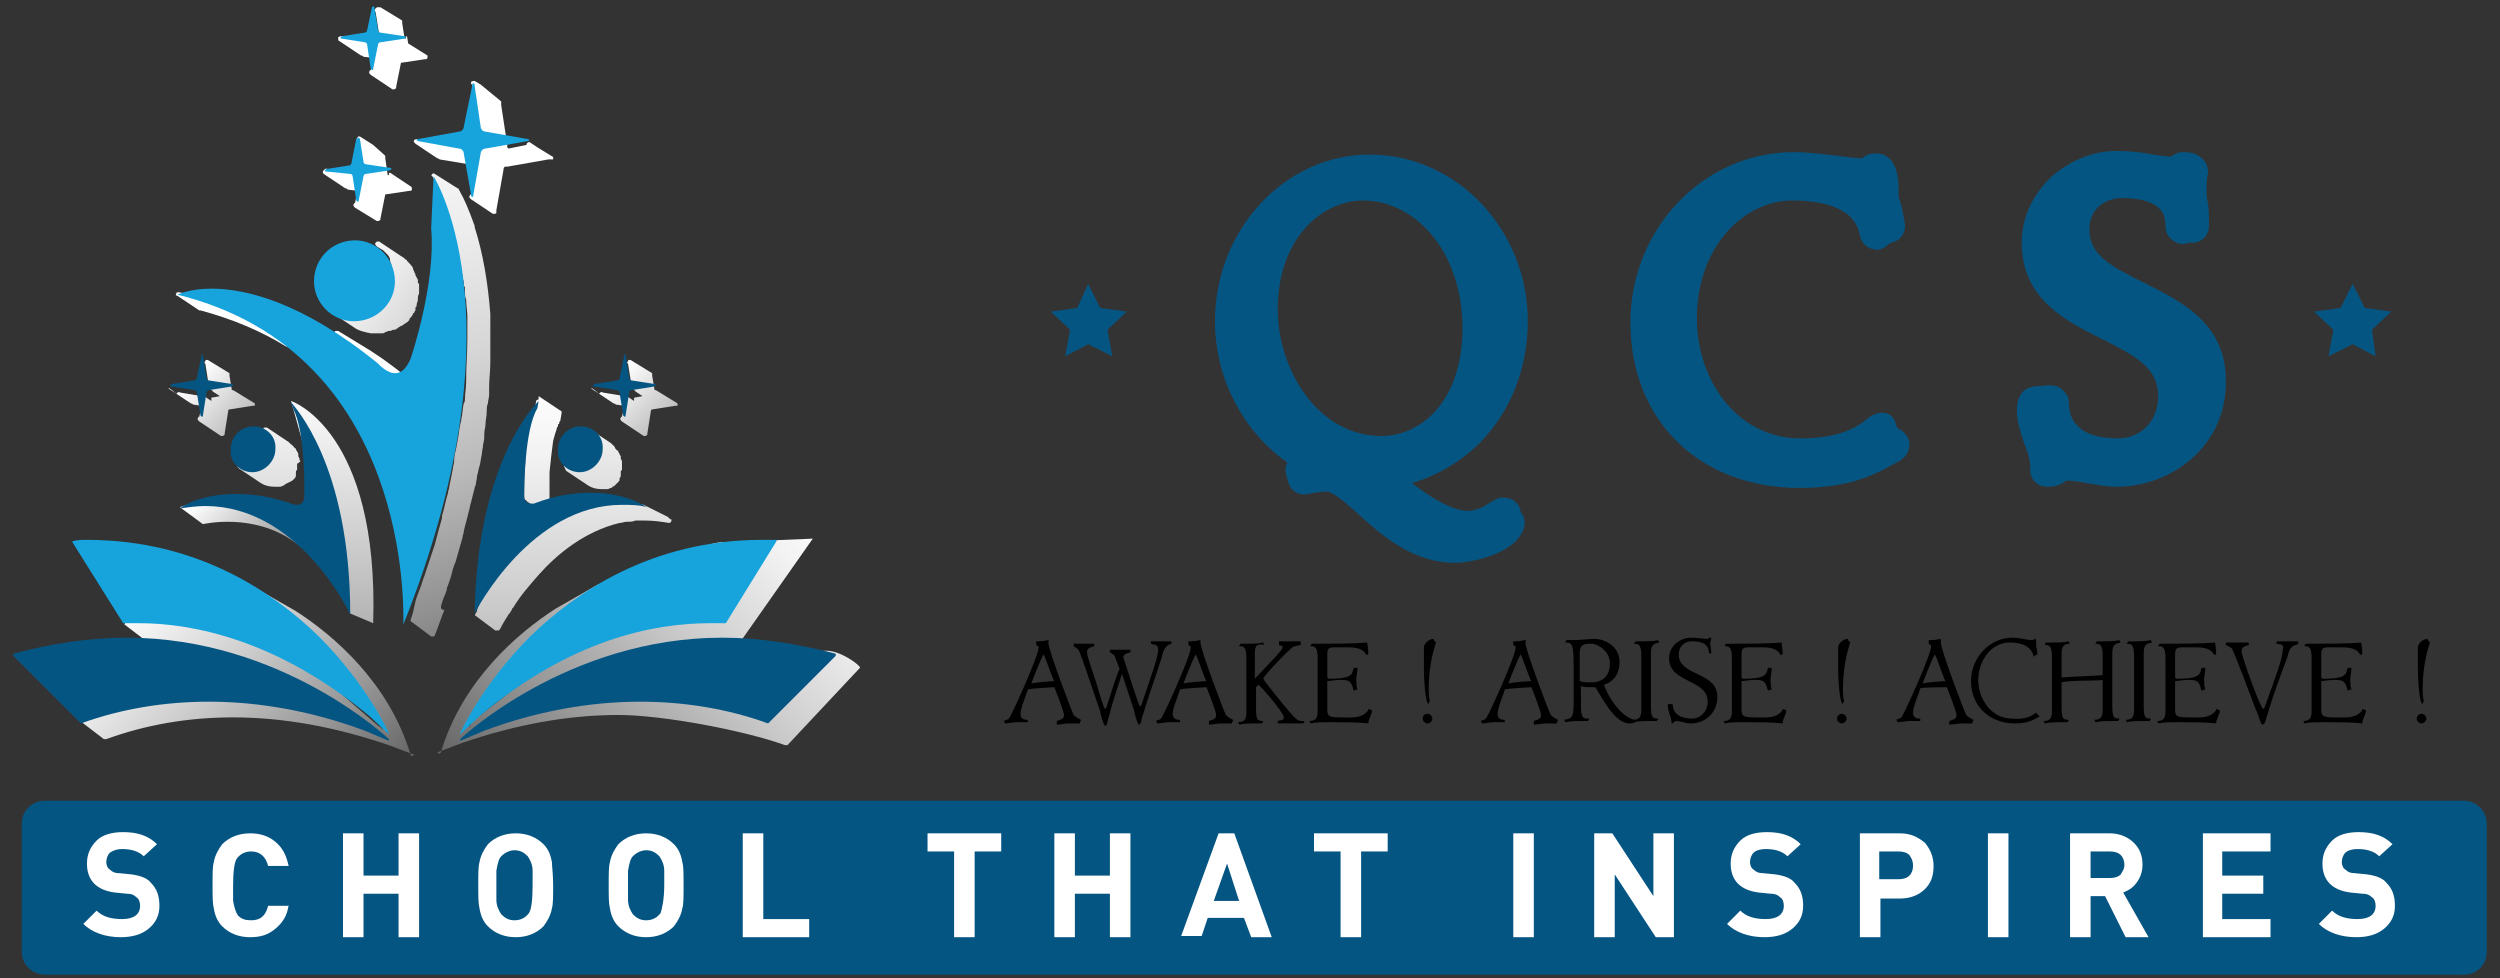 <?xml version="1.0" encoding="utf-8"?>
<!-- Generator: Adobe Illustrator 25.0.0, SVG Export Plug-In . SVG Version: 6.00 Build 0)  -->
<svg version="1.1" id="Layer_1" xmlns="http://www.w3.org/2000/svg" xmlns:xlink="http://www.w3.org/1999/xlink" x="0px" y="0px"
	 viewBox="0 0 207 81" style="enable-background:new 0 0 207 81;" xml:space="preserve">
<rect x="0" y="0" width="207" height="81" fill="#333333" stroke="none"/>
<style type="text/css">
	.st0{fill:#055583;}
	.st1{fill:url(#SVGID_1_);}
	.st2{fill:url(#SVGID_2_);}
	.st3{fill:url(#SVGID_3_);}
	.st4{fill:url(#SVGID_4_);}
	.st5{fill:url(#SVGID_5_);}
	.st6{fill:url(#SVGID_6_);}
	.st7{fill:url(#SVGID_7_);}
	.st8{fill:#17A4DD;}
	.st9{fill:url(#SVGID_8_);}
	.st10{fill:url(#SVGID_9_);}
	.st11{fill:url(#SVGID_10_);}
	.st12{fill:url(#SVGID_11_);}
	.st13{fill:url(#SVGID_12_);}
	.st14{fill:url(#SVGID_13_);}
	.st15{fill:url(#SVGID_14_);}
	.st16{fill:url(#SVGID_15_);}
	.st17{fill:url(#SVGID_16_);}
	.st18{fill:url(#SVGID_17_);}
	.st19{fill:url(#SVGID_18_);}
	.st20{fill:url(#SVGID_19_);}
	.st21{fill:url(#SVGID_20_);}
	.st22{fill:#FFFFFF;}
</style>
<g>
	<path class="st0" d="M204,80.7H3.7c-1,0-1.9-0.8-1.9-1.9V68.2c0-1,0.8-1.9,1.9-1.9H204c1,0,1.9,0.8,1.9,1.9v10.6
		C205.9,79.9,205.1,80.7,204,80.7z"/>
	<g>
		<polygon class="st0" points="91.1,25.5 90.1,23.5 89.2,25.5 87,25.8 88.6,27.3 88.2,29.5 90.1,28.5 92.1,29.5 91.7,27.3 
			93.3,25.8 		"/>
		<polygon class="st0" points="195.8,25.5 194.8,23.5 193.8,25.5 191.6,25.8 193.2,27.3 192.8,29.5 194.8,28.5 196.7,29.5 
			196.4,27.3 198,25.8 		"/>
	</g>
	<g>
		<g>
			<path class="st0" d="M101.9,26.4c0-6.7,5.1-12.4,11.4-12.4s11.7,5.5,11.7,12.4c0,7.4-5.3,12.4-12,12.4c2.6,1.5,5.5,4.6,8.5,4.6
				c1.4,0,2.7-1,3-1.1c0,0.3,0.2,0.6,0.3,0.7c-0.3,1.5-3.2,2.2-4.4,2.2c-5.1,0-8-6-10.7-6c-0.2,0-0.8,0-1.8,0.2
				c0-0.3-0.1-0.5-0.2-0.7c0.8-0.4,1.6-0.5,1.8-0.6C105,36.5,101.9,31.6,101.9,26.4z M104.3,25.7c0,6.2,4.1,11.9,10.1,11.9
				c5.3,0,8.1-5.2,8.1-10.4c0-6.2-3.7-11.9-9.6-11.9C107.5,15.2,104.3,20.4,104.3,25.7z"/>
			<path class="st0" d="M120.5,46.6c-3.5,0-6-2.2-8-4c-1-0.9-2.1-1.9-2.7-1.9c0,0-0.5,0-1.5,0.2c-0.4,0.1-0.8,0-1.1-0.2
				c-0.3-0.2-0.5-0.6-0.6-1c0-0.1-0.1-0.3-0.1-0.4c-0.1-0.3-0.1-0.7,0.1-1c-3.6-2.5-6-6.9-6-11.7c0-7.6,5.8-13.8,12.8-13.8
				c7.2,0,13.1,6.2,13.1,13.8c0,3.9-1.4,7.4-3.9,10c-1.6,1.6-3.6,2.8-5.7,3.4c1.6,1.2,3.3,2.3,4.7,2.3c0.6,0,1.4-0.4,1.8-0.7
				c0.4-0.2,0.6-0.4,1-0.4c0.4,0,0.8,0.1,1,0.3c0.3,0.2,0.5,0.6,0.5,0.9c0.3,0.3,0.4,0.8,0.3,1.2C125.7,45.8,121.9,46.6,120.5,46.6z
				 M125.9,42C125.9,42,125.9,42,125.9,42C125.9,42,125.9,42,125.9,42z M112.9,16.6c-3.5,0-7.1,3.2-7.1,9c0,5,3.3,10.5,8.6,10.5
				c3.2,0,6.7-2.8,6.7-9C121,20.3,116.8,16.6,112.9,16.6z"/>
		</g>
		<g>
			<path class="st0" d="M155.4,35.6c0,0,0.2,0.8,1,1.2c-1.3,0.9-2.9,2.1-7.4,2.1c-6.9,0-12.6-4.5-12.6-12.3
				c0-7.1,5.6-12.7,12.1-12.7c2.5,0,4.3,0.5,6,0.5c0.5,0,0.4-0.4,0.8-0.4c0.4,0,0.5,0.8,0.5,1.5v0.6c0,0.5,0.3,1.2,0.5,2.5
				c0,0-0.6,0.1-1,0.5c-0.6-3.5-4.4-4.1-7-4.1c-5.7,0-9.3,5.6-9.3,11.2c0,5.8,3.9,11.3,10.1,11.3C152.5,37.7,154.3,36.7,155.4,35.6z
				"/>
			<path class="st0" d="M149,40.4c-8.3,0-14-5.6-14-13.7c0-7.8,6.1-14.1,13.5-14.1c1.4,0,2.6,0.2,3.7,0.3c0.7,0.1,1.4,0.2,2,0.2
				c0.2-0.2,0.6-0.4,1.1-0.4c1.2,0,1.9,1,1.9,2.9v0.6c0,0.1,0.1,0.4,0.2,0.7c0.1,0.4,0.2,0.9,0.3,1.5c0.1,0.4,0,0.8-0.2,1.1
				c-0.2,0.3-0.5,0.5-0.9,0.6c-0.1,0-0.2,0.1-0.2,0.1c-0.4,0.4-0.9,0.6-1.4,0.4c-0.5-0.1-0.9-0.6-1-1.1c-0.4-2.4-3.3-2.9-5.6-2.9
				c-3.9,0-7.9,3.7-7.9,9.8c0,4.9,3.2,9.9,8.6,9.9c3.3,0,4.8-1,5.6-1.7c0.4-0.3,0.9-0.5,1.4-0.4c0.5,0.1,0.8,0.5,0.9,1
				c0,0.1,0.1,0.3,0.4,0.4c0.4,0.3,0.7,0.7,0.7,1.2c0,0.5-0.2,0.9-0.6,1.2l-0.1,0.1C155.7,39,153.7,40.4,149,40.4z M156.8,35.2
				L156.8,35.2L156.8,35.2z"/>
		</g>
		<g>
			<path class="st0" d="M175.3,38.9c-1.7,0-2.7-0.6-4.2-0.6c-0.6,0-0.9,0.6-1.4,0.6h-0.1v-0.3c0-1.4-1-3.3-1-4.6
				c0-0.2,0-0.4,0.1-0.6l1.3-0.1c0,3.2,2.7,4.4,5.5,4.4c2.5,0,4.8-2,4.8-4.9c0-6.8-11.3-5.2-11.3-12.7c0-3.6,3.2-6.1,6.4-6.1
				c1.7,0,3.7,0.4,4.9,0.4c0.2,0,0.4-0.2,0.5-0.4c0.2,0,0.6,0,0.8,0.1c-0.1,0.4-0.2,1.3-0.2,1.8c0,0.5,0.2,1.6,0.2,2.7
				c-0.5,0-0.5,0-0.8,0.1c0-3.1-2.8-3.7-5-3.7c-2.2,0-4.1,1.6-4.1,4c0,6.4,11.3,4.9,11.3,12.5C183,36,179.2,38.9,175.3,38.9z"/>
			<path class="st0" d="M175.3,40.3c-1,0-1.8-0.2-2.5-0.3c-0.6-0.1-1.1-0.2-1.6-0.2c0,0,0,0-0.1,0c-0.3,0.2-0.7,0.5-1.5,0.5h-0.1
				c-0.8,0-1.4-0.6-1.4-1.4v-0.3c0-0.5-0.2-1.2-0.5-1.9c-0.3-0.9-0.6-1.8-0.6-2.7c0-0.3,0-0.7,0.2-1.1c0.2-0.5,0.6-0.8,1.2-0.9
				l1.3-0.1c0.4,0,0.8,0.1,1.1,0.4c0.3,0.3,0.5,0.6,0.5,1c0,2.5,2.2,3,4.1,3c1.6,0,3.3-1.2,3.3-3.5c0-2.3-1.8-3.3-4.6-4.7
				c-3-1.5-6.7-3.3-6.7-8c0-2.1,0.9-4,2.5-5.5c1.5-1.3,3.4-2.1,5.3-2.1c1,0,2.1,0.1,3.1,0.3c0.5,0.1,1,0.1,1.4,0.2
				c0.3-0.2,0.6-0.4,1-0.4c0.4,0,1.1,0,1.6,0.5c0.4,0.3,0.6,0.9,0.5,1.4c-0.1,0.3-0.1,1-0.1,1.5c0,0.1,0,0.4,0.1,0.7
				c0.1,0.6,0.1,1.3,0.1,2c0,0.8-0.6,1.4-1.4,1.4c-0.1,0-0.2,0-0.3,0c0,0,0,0,0,0c-0.4,0.2-0.9,0.1-1.3-0.2
				c-0.4-0.3-0.6-0.7-0.6-1.2c0-0.6,0-2.3-3.6-2.3c-1.3,0-2.7,0.8-2.7,2.6c0,2.1,1.7,3,4.5,4.4c3,1.5,6.8,3.3,6.8,8.1
				C184.4,37,179.7,40.3,175.3,40.3z M177.5,26.6c1.9,1.1,3.6,2.5,4.1,4.9C181.5,29.1,180,27.9,177.5,26.6z M170.4,20.6
				c0.2,2,1.5,3.1,3.6,4.2C172.4,23.9,170.9,22.6,170.4,20.6z"/>
		</g>
	</g>
	<g>
		<linearGradient id="SVGID_1_" gradientUnits="userSpaceOnUse" x1="40.106" y1="31.777" x2="40.106" y2="90.19">
			<stop  offset="0" style="stop-color:#FFFFFF"/>
			<stop  offset="1" style="stop-color:#262626"/>
		</linearGradient>
		<path class="st1" d="M34.7,11.6C34.7,11.6,34.7,11.6,34.7,11.6C34.6,11.6,34.6,11.6,34.7,11.6c-0.2-0.1-0.3-0.1-0.4,0
			c-0.1,0.1,0,0.2,0.1,0.3v0l1.8,1.2c0.1,0,0.2,0.1,0.2,0.1l0,0c0,0,0,0,0,0l3,0.5L39,16.1l0,0l0,0c0,0,0,0,0,0c0,0,0,0,0,0
			c0,0,0,0,0,0c0,0-0.1,0-0.1,0.1c-0.1,0.1,0,0.2,0.1,0.3c0,0,0,0,0,0h0c0,0,0,0,0,0l1.8,1.2c0,0,0.1,0,0.1,0c0.1,0,0.2,0,0.2-0.1
			c0,0,0,0,0,0c0,0,0,0,0,0c0,0,0,0,0,0l0,0l0,0c0,0,0,0,0,0c0,0,0-0.1,0-0.1c0,0,0,0,0,0c0,0,0-0.1,0-0.1l0,0c0,0,0,0,0,0v0l0,0
			l0.6-3.4c0,0,0,0,0,0v0c0-0.1,0-0.1,0.1-0.2c0,0,0,0,0.1,0c0,0,0,0,0,0c0,0,0.1,0,0.1,0l3.4-0.6c0,0,0,0,0,0c0.1,0,0.1,0,0.2,0
			c0,0,0,0,0.1,0c0,0,0,0,0.1,0c0,0,0,0,0,0c0,0,0,0,0,0c0,0,0,0,0,0c0,0,0,0,0,0c0,0,0,0,0,0c0,0,0,0,0,0c0,0,0,0,0,0c0,0,0,0,0,0
			c0,0,0,0,0,0l0,0c0,0,0,0,0,0c0,0,0-0.1,0-0.1c0,0,0-0.1,0-0.1c0,0,0,0,0,0c0,0,0,0,0,0c0,0,0,0,0,0c0,0,0,0,0,0c0,0,0,0,0,0l0,0
			c0,0,0,0,0,0l-1.3-0.8l-0.6-0.4v0h0c-0.1-0.1-0.2,0-0.3,0.1c0,0,0,0.1,0,0.1c0,0,0,0,0,0l-1.5,0.3c0,0,0,0,0,0c0,0,0,0,0,0l0,0
			c0,0,0,0,0,0c0,0,0,0-0.1-0.1c0,0,0,0,0,0c0,0,0,0,0-0.1c0,0,0-0.1,0-0.1l-0.5-3.3c0,0,0,0,0,0c0,0,0-0.1,0-0.1c0,0,0,0,0,0
			c0,0,0,0,0,0c0,0,0-0.1,0-0.1c0,0,0,0,0-0.1c0,0,0,0,0,0c0,0,0,0,0,0c0,0,0,0,0,0l0,0c0,0,0,0,0,0l0,0v0L39.8,7l-0.5-0.3
			c0,0,0,0,0,0v0v0c0,0,0,0,0,0l0,0c0,0,0,0,0,0c-0.1,0-0.2,0-0.3,0.1C39,6.9,39,7,39.1,7c0,0,0,0,0,0c0,0,0,0,0,0c0,0,0,0,0,0.1
			c0,0,0,0,0,0c0,0,0,0,0,0l0,0l0.5,3.4c0,0,0,0,0,0c0,0,0,0.1,0,0.1v0v0l0,0l0,0c0,0,0,0,0,0c0,0.1,0,0.1,0.1,0.2c0,0,0,0,0,0
			c0,0,0,0,0,0c0,0,0,0.1,0.1,0.1c0,0,0,0,0,0c0,0,0,0,0,0c0,0,0.1,0,0.1,0.1l1.5,0.9l-1.3,0.2c0,0,0,0,0,0c-0.1,0-0.1,0-0.2,0.1
			c0,0,0,0-0.1,0c0,0-0.1,0.1-0.1,0.1c0,0,0,0,0,0c0,0,0,0,0,0c0,0-0.1,0.1-0.1,0.1c0,0,0,0,0,0c0,0,0,0,0,0c0,0,0,0,0,0
			c0,0,0,0,0,0c0,0,0,0,0,0c0,0,0,0,0,0.1v0v0c0,0,0,0.1,0,0.1c0,0,0,0,0,0l0,0c0,0,0,0,0,0l-0.1,0.3l-1.3-0.8
			c-0.1,0-0.2-0.1-0.2-0.1c0,0,0,0,0,0L34.7,11.6z"/>
		<linearGradient id="SVGID_2_" gradientUnits="userSpaceOnUse" x1="23.778" y1="19.003" x2="46.198" y2="35.775">
			<stop  offset="0" style="stop-color:#FFFFFF"/>
			<stop  offset="0.154" style="stop-color:#FBFBFB"/>
			<stop  offset="0.291" style="stop-color:#F1F1F1"/>
			<stop  offset="0.423" style="stop-color:#DEDEDE"/>
			<stop  offset="0.551" style="stop-color:#C4C4C4"/>
			<stop  offset="0.676" style="stop-color:#A3A3A3"/>
			<stop  offset="0.799" style="stop-color:#7B7B7B"/>
			<stop  offset="0.918" style="stop-color:#4B4B4B"/>
			<stop  offset="1" style="stop-color:#262626"/>
		</linearGradient>
		<path class="st2" d="M34.7,24C34.7,24,34.7,24,34.7,24c0-0.1,0-0.2,0-0.2c0-0.1,0-0.2,0-0.2c0-0.1,0-0.1-0.1-0.2c0,0,0,0,0,0
			c0,0,0,0,0,0c0,0,0,0,0-0.1c0,0,0,0,0,0v0c0,0,0,0,0-0.1c0,0,0,0,0,0c0-0.1-0.1-0.2-0.2-0.4c0,0,0,0,0-0.1
			c-0.1-0.1-0.1-0.3-0.2-0.4c0,0,0,0,0-0.1c-0.1-0.2-0.3-0.4-0.5-0.6c0,0,0-0.1-0.1-0.1c0,0,0,0,0,0c-0.1-0.1-0.2-0.2-0.4-0.3
			l-1.8-1.2h0c0,0,0,0,0,0c0,0-0.1,0-0.1,0c-0.1,0-0.1,0-0.1,0c0,0,0,0-0.1,0.1c-0.1,0.1,0,0.2,0.1,0.3c0.1,0.1,0.2,0.1,0.3,0.2
			c0,0,0,0,0,0c0.1,0,0.1,0.1,0.2,0.1c0,0,0.1,0.1,0.1,0.1c0,0,0,0,0.1,0.1c0.1,0.1,0.1,0.1,0.2,0.2c0.1,0.1,0.2,0.3,0.2,0.4
			c0,0,0,0.1,0,0.1c0,0.1,0.1,0.2,0.1,0.3c0,0.1,0,0.1,0,0.2c0,0.1,0,0.1,0,0.2c0,0.1,0,0.1,0,0.2c0,0.1,0,0.1,0,0.2
			c0,0.1,0,0.2,0,0.3v0c0,0.1,0,0.2,0,0.3c0,0.1,0,0.2,0,0.3c0,0,0,0,0,0c0,0.1-0.1,0.2-0.1,0.3c0,0,0,0.1,0,0.1
			c0,0.1-0.1,0.1-0.1,0.2c0,0,0,0.1-0.1,0.1c0,0.1-0.1,0.2-0.1,0.2c0,0,0,0.1-0.1,0.1c-0.1,0.1-0.2,0.2-0.3,0.3c0,0-0.1,0.1-0.1,0.1
			c0,0-0.1,0.1-0.1,0.1c0,0-0.1,0.1-0.1,0.1c0,0-0.1,0.1-0.1,0.1c0,0-0.1,0.1-0.1,0.1c-0.1,0-0.1,0.1-0.2,0.1c0,0-0.1,0-0.1,0.1
			c-0.1,0-0.1,0.1-0.2,0.1c0,0,0,0-0.1,0c-0.1,0-0.2,0.1-0.3,0.1c0,0,0,0,0,0c-0.1,0-0.2,0.1-0.3,0.1c0,0,0,0,0,0
			c-0.1,0-0.2,0-0.3,0.1c0,0,0,0,0,0c-0.1,0-0.2,0-0.3,0c-0.6,0-1.2-0.2-1.6-0.5c-0.1-0.1-0.2,0-0.3,0.1c-0.1,0.1,0,0.2,0.1,0.3
			c0,0,0,0,0,0l1.8,1.2c0.4,0.3,0.9,0.4,1.4,0.5c0.2,0,0.3,0,0.5,0c0.1,0,0.2,0,0.4,0c0,0,0,0,0,0c0.1,0,0.2,0,0.3-0.1c0,0,0,0,0,0
			c0.1,0,0.2-0.1,0.3-0.1c0,0,0,0,0.1,0c0.1,0,0.2-0.1,0.3-0.1c0,0,0.1,0,0.1,0c0.1,0,0.1-0.1,0.2-0.1c0,0,0.1-0.1,0.1-0.1
			c0.1,0,0.1-0.1,0.2-0.1c0.1,0,0.1-0.1,0.2-0.1c0,0,0.1-0.1,0.1-0.1c0.1,0,0.1-0.1,0.2-0.1c0,0,0.1-0.1,0.1-0.1c0,0,0,0,0.1-0.1
			c0,0,0,0,0-0.1c0.1-0.1,0.2-0.2,0.3-0.4c0,0,0,0,0,0c0,0,0-0.1,0.1-0.1c0-0.1,0.1-0.2,0.1-0.2c0,0,0,0,0-0.1c0,0,0-0.1,0-0.1
			c0-0.1,0.1-0.1,0.1-0.2c0,0,0-0.1,0-0.1v0l0,0c0,0,0,0,0,0c0-0.1,0.1-0.2,0.1-0.4c0,0,0,0,0,0c0,0,0,0,0-0.1c0-0.1,0-0.2,0.1-0.4
			c0,0,0,0,0,0c0-0.1,0-0.2,0-0.2v0l0,0v0c0-0.1,0-0.2,0-0.2C34.7,24.2,34.7,24.1,34.7,24C34.7,24.1,34.7,24.1,34.7,24z"/>
		<linearGradient id="SVGID_3_" gradientUnits="userSpaceOnUse" x1="19.28" y1="31.777" x2="19.28" y2="90.183">
			<stop  offset="0" style="stop-color:#FFFFFF"/>
			<stop  offset="1" style="stop-color:#262626"/>
		</linearGradient>
		<path class="st3" d="M14.7,24.5l1.8,1.2c0,0,0,0,0.1,0c2.6,0.7,5,1.7,7.1,3c0,0,0.1,0,0.1,0c0,0,0,0,0,0c0.1,0,0.2-0.1,0.2-0.2
			c0-0.1-0.1-0.2-0.1-0.2l-1.8-1.1c-1.7-1.1-3.6-1.9-5.7-2.6c-0.5-0.2-1-0.3-1.6-0.4c-0.1,0-0.2,0-0.2,0.1
			C14.5,24.4,14.6,24.5,14.7,24.5z"/>
		<linearGradient id="SVGID_4_" gradientUnits="userSpaceOnUse" x1="30.793" y1="31.779" x2="30.793" y2="90.203">
			<stop  offset="0" style="stop-color:#FFFFFF"/>
			<stop  offset="1" style="stop-color:#262626"/>
		</linearGradient>
		<path class="st4" d="M34,31.6c-0.1-0.1-0.2-0.1-0.2-0.2c-0.1,0-0.1-0.1-0.1-0.1c0,0,0,0,0,0c0,0-0.1-0.1-0.1-0.1c0,0,0,0,0,0
			c0,0,0,0,0,0c0,0-0.1-0.1-0.1-0.1c-1.2-1-2.5-1.9-3.7-2.6l-1.8-1.1c0,0,0,0,0,0c0,0,0,0,0,0c0,0,0,0-0.1,0c-0.1,0-0.2,0-0.2,0.1
			c-0.1,0.1,0,0.2,0.1,0.3l0,0c0.3,0.2,0.6,0.4,0.9,0.6c0,0,0,0,0,0c0.9,0.6,1.8,1.3,2.8,2c0,0,0.2,0.2,0.3,0.3v0c0,0,0,0,0,0
			c0,0,0.1,0.1,0.1,0.1c0,0,0,0,0,0c0.1,0,0.1,0.1,0.2,0.1l1.8,1.2c0,0,0,0,0,0h0c0,0,0.1,0,0.1,0c0,0,0,0,0,0
			c0.1,0,0.2-0.1,0.2-0.2C34.1,31.7,34,31.6,34,31.6z"/>
		<linearGradient id="SVGID_5_" gradientUnits="userSpaceOnUse" x1="27.011" y1="4.024" x2="46.401" y2="69.061">
			<stop  offset="0" style="stop-color:#FFFFFF"/>
			<stop  offset="0.123" style="stop-color:#FBFBFB"/>
			<stop  offset="0.259" style="stop-color:#EDEDED"/>
			<stop  offset="0.4" style="stop-color:#D7D7D7"/>
			<stop  offset="0.545" style="stop-color:#B9B9B9"/>
			<stop  offset="0.694" style="stop-color:#919191"/>
			<stop  offset="0.845" style="stop-color:#606060"/>
			<stop  offset="0.995" style="stop-color:#282828"/>
			<stop  offset="1" style="stop-color:#262626"/>
		</linearGradient>
		<path class="st5" d="M36.6,49.9c0.1-0.4,0.3-0.7,0.4-1.1c0,0,0-0.1,0-0.1c0.2-0.5,0.4-1.1,0.5-1.6c0.1-0.2,0.1-0.4,0.2-0.5
			c0.2-0.7,0.4-1.4,0.6-2.1c0-0.2,0.1-0.3,0.1-0.5c0.1-0.5,0.3-1.1,0.4-1.6c0.1-0.3,0.1-0.5,0.2-0.8c0.1-0.4,0.2-0.8,0.3-1.2
			c0-0.1,0.1-0.2,0.1-0.3c0-0.2,0.1-0.4,0.1-0.7c0.1-0.3,0.1-0.5,0.2-0.8c0.1-0.3,0.1-0.6,0.2-1c0-0.3,0.1-0.5,0.1-0.8
			c0.1-0.3,0.1-0.6,0.1-0.9c0-0.3,0.1-0.5,0.1-0.8c0-0.3,0.1-0.6,0.1-1c0-0.2,0-0.5,0.1-0.7c0-0.2,0.1-0.5,0.1-0.7
			c0-0.1,0-0.2,0-0.2c0-0.2,0-0.3,0-0.4c0-0.7,0.1-1.4,0.1-2.1c0-0.1,0-0.2,0-0.4c0-0.3,0-0.6,0-0.9c0-0.2,0-0.4,0-0.6
			c0-0.3,0-0.6,0-0.9c0-0.2,0-0.4,0-0.5c0-0.2,0-0.4,0-0.6c0,0,0,0,0,0c0,0,0-0.1,0-0.1c-0.2-2.6-0.6-5-1.3-7.2v0c0,0,0,0,0,0
			c0,0,0,0,0,0v0c0,0,0,0,0-0.1c-0.5-1.4-0.9-2.3-1.2-2.8c0-0.1-0.1-0.1-0.1-0.2c0,0,0-0.1-0.1-0.1L36,14.4c-0.1-0.1-0.2,0-0.2,0
			c-0.1,0.1-0.1,0.2,0,0.2c0.2,0.3,0.8,1.4,1.3,3.2c0.1,0.2,0.1,0.3,0.2,0.5c0,0.1,0.1,0.3,0.1,0.4c0,0.1,0.1,0.3,0.1,0.4
			c0,0.1,0.1,0.3,0.1,0.5c0,0.1,0.1,0.2,0.1,0.4c0,0.2,0.1,0.3,0.1,0.5c0,0.1,0,0.2,0.1,0.4c0,0.2,0.1,0.3,0.1,0.5
			c0,0.1,0,0.3,0.1,0.4c0,0.2,0.1,0.3,0.1,0.5c0,0.2,0,0.3,0.1,0.5c0,0.2,0,0.3,0.1,0.5c0,0.2,0,0.4,0.1,0.5c0,0.1,0,0.3,0,0.4
			c0,0.2,0,0.4,0.1,0.6c0,0,0,0,0,0c0,0.5,0.1,1,0.1,1.4c0,0.1,0,0.2,0,0.3c0,0.4,0,0.9,0,1.4c0,0.1,0,0.1,0,0.2
			c0,1.1-0.1,2.2-0.1,3.3c0,0.1,0,0.2,0,0.2c0,0.5-0.1,1-0.1,1.4c0,0.1,0,0.3-0.1,0.4c-0.1,0.4-0.1,0.9-0.2,1.3
			c0,0.2-0.1,0.4-0.1,0.5c-0.1,0.4-0.1,0.8-0.2,1.2c0,0.2-0.1,0.4-0.1,0.6c-0.1,0.4-0.2,0.8-0.2,1.2c0,0.2-0.1,0.4-0.1,0.6
			c-0.1,0.5-0.2,1-0.3,1.5c0,0.2-0.1,0.3-0.1,0.5c-0.2,0.6-0.3,1.3-0.5,1.9c0,0.1,0,0.1,0,0.2c-0.2,0.7-0.4,1.4-0.6,2.2
			c0,0.1-0.1,0.2-0.1,0.3c-0.2,0.6-0.4,1.2-0.6,1.8c-0.1,0.4-0.3,0.8-0.4,1.2c-0.1,0.3-0.2,0.5-0.3,0.8c-0.3,0.7-0.3,1.4-0.6,2.1
			c0,0.1,0,0.2,0.1,0.2l1.6,1.2c0,0,0.1,0,0.1,0c0,0,0,0,0.1,0c0.1,0,0.1-0.1,0.1-0.1c0.3-0.7,0.5-1.4,0.8-2.1
			C36.4,50.5,36.5,50.2,36.6,49.9z"/>
		<linearGradient id="SVGID_6_" gradientUnits="userSpaceOnUse" x1="30.562" y1="31.779" x2="30.562" y2="90.195">
			<stop  offset="0" style="stop-color:#FFFFFF"/>
			<stop  offset="1" style="stop-color:#262626"/>
		</linearGradient>
		<path class="st6" d="M26.8,14.4C26.8,14.4,26.8,14.4,26.8,14.4l1.8,1.2c0.1,0,0.1,0,0.2,0.1h0c0,0,0,0,0,0l0.8,0.1l-0.2,1
			c0,0-0.1,0-0.1,0.1c-0.1,0.1,0,0.2,0.1,0.3c0,0,0,0,0,0l0,0l1.8,1.1c0,0,0.1,0,0.1,0c0,0,0.1,0,0.2-0.1c0,0,0,0,0,0c0,0,0,0,0,0
			c0,0,0,0,0,0c0,0,0,0,0,0c0,0,0,0,0,0c0,0,0,0,0,0c0,0,0,0,0,0c0,0,0,0,0,0c0,0,0,0,0,0l0,0c0,0,0-0.1,0-0.1c0,0,0,0,0,0
			c0,0,0,0,0,0l0,0l0.4-2v0v0c0,0,0,0,0,0c0,0,0,0,0,0c0,0,0,0,0,0c0,0,0,0,0,0l2-0.3c0,0,0,0,0,0c0,0,0,0,0,0c0,0,0,0,0,0
			c0,0,0.1,0,0.1,0c0,0,0.1,0,0.1-0.1c0,0,0,0,0,0c0,0,0,0,0,0c0,0,0,0,0,0c0,0,0,0,0,0c0,0,0,0,0,0c0,0,0,0,0,0c0,0,0,0,0,0
			c0,0,0,0,0,0c0,0,0,0,0,0c0,0,0-0.1,0-0.1c0,0,0,0,0,0v0c0,0,0-0.1,0-0.1c0,0,0,0,0,0c0,0,0,0,0,0c0,0,0,0,0,0c0,0,0,0,0,0
			c0,0,0,0,0,0c0,0,0,0,0,0l0,0c0,0,0,0,0,0l-1.8-1.2c0,0,0,0,0,0c0,0,0,0,0,0c0,0,0,0,0,0c0,0,0,0,0,0c0,0,0,0,0,0c0,0,0,0,0,0
			c0,0,0,0,0,0c0,0,0,0,0,0c0,0,0,0,0,0c0,0,0,0,0,0c0,0,0,0,0,0c0,0,0,0,0,0c0,0-0.1,0-0.1,0.1c0,0,0,0,0,0.1l-0.1,0l-0.2-1.4
			c0,0,0,0,0,0c0,0,0,0,0-0.1c0,0,0,0,0,0c0,0,0-0.1,0-0.1c0,0,0,0,0,0c0,0,0,0,0,0c0,0,0,0,0,0c0,0,0,0,0,0l0,0l0,0l0,0
			c0,0,0,0,0,0L30.9,12l-1.1-0.7c0,0,0,0,0,0c0,0-0.1,0-0.1,0c0,0,0,0,0,0c0,0,0,0,0,0c0,0-0.1,0-0.1,0.1c-0.1,0.1-0.1,0.2,0,0.2
			c0,0,0,0,0,0c0,0,0,0,0,0c0,0,0,0,0,0c0,0,0,0,0,0l0,0v0v0l0.3,1.9c0,0,0,0.1,0,0.1c0,0,0,0,0,0c0,0,0,0.1,0.1,0.1c0,0,0,0,0,0
			c0,0,0,0,0,0c0,0,0,0,0,0c0,0,0,0,0.1,0.1c0,0,0,0,0,0c0,0,0,0,0,0c0,0,0,0,0,0c0,0,0,0,0,0h0c0,0,0,0,0,0l0.7,0.4l-0.5,0.1
			c0,0,0,0,0,0l0,0c0,0,0,0,0,0c0,0,0,0,0,0c0,0-0.1,0-0.1,0c0,0,0,0-0.1,0c0,0,0,0-0.1,0.1c0,0,0,0,0,0l0,0l0,0v0c0,0,0,0,0,0
			c0,0,0,0-0.1,0.1c0,0,0,0,0,0c0,0,0,0,0,0c0,0,0,0,0,0c0,0,0,0,0,0c0,0,0,0,0,0c0,0,0,0,0,0l0,0c0,0,0,0,0,0c0,0,0,0,0,0.1
			c0,0,0,0,0,0c0,0,0,0,0,0c0,0,0,0,0,0l0,0v0l0,0l0,0.1l-0.7-0.4c0,0-0.1,0-0.1,0l0,0c0,0,0,0-0.1,0L27.1,14c0,0,0,0,0,0
			c0,0,0,0,0,0l0,0c-0.1-0.1-0.2,0-0.3,0.1C26.7,14.2,26.7,14.3,26.8,14.4z"/>
		<linearGradient id="SVGID_7_" gradientUnits="userSpaceOnUse" x1="31.847" y1="31.779" x2="31.847" y2="90.195">
			<stop  offset="0" style="stop-color:#FFFFFF"/>
			<stop  offset="1" style="stop-color:#262626"/>
		</linearGradient>
		<path class="st7" d="M28.1,3.4L28.1,3.4l1.8,1.2c0.1,0,0.1,0,0.2,0.1c0,0,0,0,0,0c0,0,0,0,0,0l0.8,0.1l-0.2,1c0,0-0.1,0-0.1,0.1
			c-0.1,0.1,0,0.2,0.1,0.3c0,0,0,0,0,0v0c0,0,0,0,0,0l1.8,1.2c0,0,0.1,0,0.1,0c0,0,0.1,0,0.2-0.1c0,0,0,0,0,0c0,0,0,0,0,0
			c0,0,0,0,0,0c0,0,0,0,0,0c0,0,0,0,0,0c0,0,0,0,0,0c0,0,0,0,0,0c0,0,0,0,0,0c0,0,0-0.1,0-0.1c0,0,0,0,0,0c0,0,0,0,0,0c0,0,0,0,0,0
			v0v0v0l0.4-2c0,0,0,0,0,0c0,0,0,0,0,0c0,0,0,0,0,0l0,0l2-0.3l0,0c0,0,0,0,0,0c0,0,0.1,0,0.1,0c0,0,0,0,0,0c0,0,0,0,0,0
			c0,0,0.1-0.1,0.1-0.1c0,0,0-0.1,0-0.1c0,0,0,0,0,0l0,0c0,0,0,0,0,0c0,0,0,0,0-0.1c0,0,0,0,0,0c0,0,0,0,0,0c0,0,0,0,0,0
			c0,0,0,0,0,0c0,0,0,0,0,0c0,0,0,0,0,0l0,0c0,0,0,0,0,0l-1.6-1L33.7,3l0,0l0,0c0,0,0,0,0,0c0,0,0,0,0,0c0,0,0,0,0,0v0c0,0,0,0,0,0
			c0,0,0,0,0,0c0,0,0,0,0,0c0,0,0,0,0,0c0,0,0,0,0,0c0,0,0,0,0,0c0,0,0,0,0,0c0,0-0.1,0-0.1,0.1c0,0,0,0,0,0.1l-0.1,0l-0.2-1.3
			c0,0,0,0,0,0c0,0,0,0,0-0.1l0,0c0,0,0-0.1,0-0.1c0,0,0,0,0,0c0,0,0,0,0,0c0,0,0,0,0,0c0,0,0,0,0,0l0,0c0,0,0,0,0,0l-1.8-1.1
			l-0.1,0c0,0-0.1,0-0.1,0c-0.1,0-0.1,0-0.2,0.1c-0.1,0.1-0.1,0.2,0,0.3c0,0,0,0,0,0c0,0,0,0,0,0c0,0,0,0,0,0v0l0,0v0l0.3,1.9l0,0v0
			v0c0,0,0,0.1,0,0.1c0,0,0,0,0,0c0,0,0,0,0,0c0,0,0,0,0,0c0,0,0,0.1,0.1,0.1c0,0,0,0,0,0l0,0c0,0,0,0,0,0c0,0,0,0,0.1,0.1
			c0,0,0,0,0,0c0,0,0,0,0,0c0,0,0,0,0.1,0L32,3.3l-0.5,0.1c0,0,0,0,0,0c0,0-0.1,0-0.1,0c0,0,0,0-0.1,0c0,0,0,0-0.1,0.1c0,0,0,0,0,0
			c0,0,0,0,0,0c0,0,0,0-0.1,0.1v0l0,0l0,0l0,0c0,0,0,0,0,0c0,0,0,0,0,0c0,0,0,0,0,0v0l0,0c0,0,0,0,0,0c0,0,0,0,0,0c0,0,0,0,0,0
			c0,0,0,0,0,0c0,0,0,0,0,0c0,0,0,0,0,0c0,0,0,0,0,0c0,0,0,0,0,0v0v0c0,0,0,0,0,0l0,0.1l-0.7-0.4c0,0-0.1,0-0.1,0l0,0c0,0,0,0-0.1,0
			l-1.9-0.3c0,0,0,0,0,0c0,0,0,0,0,0h0C28.2,3,28.1,3,28,3.1C28,3.2,28,3.4,28.1,3.4z"/>
		<g>
			<g>
				<path class="st8" d="M39.2,6.9c0.1,0,0.1,0.1,0.1,0.2l0.5,3.4c0,0.2,0.2,0.4,0.4,0.4l3.4,0.6c0.1,0,0.2,0,0.2,0.1
					c0,0.1-0.1,0.1-0.2,0.1l-3.4,0.6c-0.2,0-0.4,0.2-0.4,0.4l-0.6,3.4c0,0.1,0,0.2-0.1,0.2c-0.1,0-0.1-0.1-0.1-0.2l-0.6-3.4
					c0-0.2-0.2-0.4-0.4-0.4l-3.3-0.6c-0.1,0-0.2-0.1-0.2-0.1c0-0.1,0.1-0.1,0.2-0.1l3.3-0.6c0.2,0,0.4-0.2,0.4-0.4l0.7-3.4
					C39.1,7,39.1,6.9,39.2,6.9z"/>
			</g>
			<g>
				<path class="st8" d="M29.7,11.4c0,0,0.1,0.1,0.1,0.1l0.3,1.9c0,0.1,0.1,0.2,0.2,0.2l2,0.3c0.1,0,0.1,0,0.1,0.1
					c0,0-0.1,0.1-0.1,0.1l-2,0.3c-0.1,0-0.2,0.1-0.2,0.2l-0.4,2c0,0.1,0,0.1-0.1,0.1c0,0-0.1-0.1-0.1-0.1l-0.3-2
					c0-0.1-0.1-0.2-0.2-0.2L27,14.2c-0.1,0-0.1,0-0.1-0.1c0,0,0.1-0.1,0.1-0.1l1.9-0.3c0.1,0,0.2-0.1,0.2-0.2l0.4-2
					C29.6,11.5,29.6,11.4,29.7,11.4z"/>
			</g>
			<g>
				<path class="st8" d="M30.9,0.5c0,0,0.1,0.1,0.1,0.1l0.3,1.9c0,0.1,0.1,0.2,0.2,0.2l2,0.3c0.1,0,0.1,0,0.1,0.1
					c0,0-0.1,0.1-0.1,0.1l-2,0.3c-0.1,0-0.2,0.1-0.2,0.2l-0.4,2c0,0.1,0,0.1-0.1,0.1c0,0-0.1-0.1-0.1-0.1l-0.3-2
					c0-0.1-0.1-0.2-0.2-0.2l-1.9-0.3c-0.1,0-0.1,0-0.1-0.1c0,0,0.1-0.1,0.1-0.1l1.9-0.3c0.1,0,0.2-0.1,0.2-0.2l0.4-1.9
					C30.9,0.5,30.9,0.5,30.9,0.5z"/>
			</g>
		</g>
		<linearGradient id="SVGID_8_" gradientUnits="userSpaceOnUse" x1="27.551" y1="32.023" x2="27.551" y2="88.391">
			<stop  offset="0" style="stop-color:#FFFFFF"/>
			<stop  offset="1" style="stop-color:#262626"/>
		</linearGradient>
		<path class="st9" d="M29,50.8l-4.9-17.6c0,0,7.3,2.4,6.8,18.4"/>
		<linearGradient id="SVGID_9_" gradientUnits="userSpaceOnUse" x1="17.246" y1="40.626" x2="28.541" y2="52.606">
			<stop  offset="0" style="stop-color:#FFFFFF"/>
			<stop  offset="1" style="stop-color:#262626"/>
		</linearGradient>
		<path class="st10" d="M14.9,42l1.9,1.4c0,0,4.2-1,7.6,1.5c3.4,2.5-3.6-3.1-3.6-3.1S17.5,40.9,14.9,42z"/>
		<linearGradient id="SVGID_10_" gradientUnits="userSpaceOnUse" x1="22.303" y1="31.777" x2="22.303" y2="90.194">
			<stop  offset="0" style="stop-color:#FFFFFF"/>
			<stop  offset="1" style="stop-color:#262626"/>
		</linearGradient>
		<path class="st11" d="M24.8,38.1C24.8,38.1,24.8,38.1,24.8,38.1c0-0.1,0-0.2-0.1-0.3c0,0,0,0,0,0c0,0,0,0,0-0.1c0,0,0,0,0,0
			c0,0,0,0,0,0c0,0,0,0,0-0.1c0,0,0,0,0,0c0-0.1-0.1-0.2-0.1-0.2c0,0,0,0,0,0c0-0.1-0.1-0.1-0.1-0.2c0,0,0-0.1-0.1-0.1c0,0,0,0,0,0
			c-0.1-0.1-0.1-0.2-0.2-0.2c0,0,0-0.1-0.1-0.1c0,0,0,0,0,0c0,0,0,0,0,0c-0.1-0.1-0.1-0.1-0.2-0.2l-1.8-1.2c0,0,0,0-0.1,0
			c0,0,0,0,0,0c-0.1,0-0.2,0-0.2,0.1v0c0,0,0,0,0,0c0,0,0,0.1,0,0.1c0,0,0,0,0,0c0,0,0,0,0,0c0,0,0,0,0,0c0,0,0,0,0,0c0,0,0,0,0,0
			c0,0,0,0,0,0c0,0,0,0,0,0c0.1,0,0.1,0.1,0.1,0.1c0,0,0,0,0,0c0,0,0,0,0,0c0.1,0.1,0.2,0.2,0.3,0.3c0,0,0,0,0,0
			c0,0.1,0.1,0.1,0.1,0.2c0,0,0,0,0,0c0,0.1,0.1,0.1,0.1,0.2c0,0,0,0,0,0.1c0,0,0,0.1,0,0.1c0,0,0,0.1,0,0.1c0,0,0,0.1,0,0.1
			c0,0.1,0,0.1,0,0.2v0c0,0.1,0,0.2,0,0.3c0,0,0,0,0,0c0,0.1-0.1,0.2-0.1,0.3c0,0,0,0,0,0c0,0.1-0.1,0.2-0.1,0.3c0,0,0,0,0,0
			c0,0.1-0.1,0.1-0.2,0.2c0,0-0.1,0.1-0.1,0.1c0,0-0.1,0.1-0.1,0.1c-0.1,0-0.1,0.1-0.2,0.1c0,0,0,0,0,0c-0.4,0.2-0.9,0.2-1.4,0.1
			c0,0,0,0,0,0c-0.1,0-0.2-0.1-0.2-0.1h0c0,0,0,0,0,0c0,0,0,0,0,0c-0.1-0.1-0.2,0-0.3,0.1c-0.1,0.1,0,0.2,0.1,0.3l0,0c0,0,0,0,0,0
			c0,0,0,0,0,0l1.8,1.2c0.3,0.2,0.7,0.3,1.1,0.3c0.1,0,0.3,0,0.4,0c0,0,0.1,0,0.1,0c0.1,0,0.2-0.1,0.3-0.1c0,0,0.1-0.1,0.1-0.1
			c0.1,0,0.1-0.1,0.2-0.1c0.1,0,0.1-0.1,0.2-0.1c0.1,0,0.1-0.1,0.2-0.1c0,0,0,0,0,0c0,0,0,0,0,0c0.1-0.1,0.1-0.1,0.2-0.2
			c0,0,0,0,0,0c0,0,0,0,0,0l0,0c0.1-0.1,0.1-0.2,0.1-0.2c0,0,0,0,0,0c0,0,0,0,0-0.1c0,0,0,0,0-0.1c0,0,0-0.1,0-0.1l0,0
			c0-0.1,0-0.1,0.1-0.2c0,0,0,0,0,0v0v0l0,0c0-0.1,0-0.2,0-0.3v0c0,0,0-0.1,0-0.1l0,0v0v0c0,0,0-0.1,0-0.1
			C24.9,38.2,24.9,38.2,24.8,38.1C24.9,38.2,24.9,38.1,24.8,38.1z"/>
		<linearGradient id="SVGID_11_" gradientUnits="userSpaceOnUse" x1="16.115" y1="31.093" x2="29.464" y2="43.758">
			<stop  offset="0" style="stop-color:#FFFFFF"/>
			<stop  offset="1" style="stop-color:#262626"/>
		</linearGradient>
		<path class="st12" d="M14,32.2L14,32.2l1.8,1.2c0,0,0.1,0,0.2,0.1c0,0,0,0,0,0l0.7,0.1l-0.2,0.9c0,0-0.1,0-0.1,0.1
			c-0.1,0.1,0,0.2,0.1,0.3c0,0,0,0,0,0l1.8,1.2c0,0,0.1,0,0.1,0c0,0,0.1,0,0.2-0.1c0,0,0,0,0,0c0,0,0,0,0,0c0,0,0,0,0,0c0,0,0,0,0,0
			c0,0,0,0,0,0c0,0,0,0,0,0c0,0,0,0,0,0h0v0c0,0,0,0,0,0c0,0,0,0,0,0l0,0c0,0,0,0,0,0v0c0,0,0-0.1,0-0.1c0,0,0,0,0,0c0,0,0,0,0,0
			c0,0,0,0,0,0v0v0l0.3-1.9v0v0c0,0,0-0.1,0.1-0.1c0,0,0,0,0,0h0l1.9-0.3c0,0,0,0,0,0c0,0,0.1,0,0.1,0c0,0,0,0,0.1,0c0,0,0,0,0,0
			c0,0,0,0,0,0c0,0,0,0,0,0c0,0,0,0,0,0l0,0c0,0,0,0,0,0c0,0,0,0,0,0c0,0,0,0,0,0c0,0,0,0,0,0c0,0,0,0,0,0l0,0v0v0c0,0,0-0.1,0-0.1
			c0,0,0,0,0,0v0c0,0,0,0,0,0c0,0,0,0,0-0.1c0,0,0,0,0,0c0,0,0,0,0,0c0,0,0,0,0,0c0,0,0,0,0,0c0,0,0,0,0,0c0,0,0,0,0,0c0,0,0,0,0,0
			l0,0c0,0,0,0,0,0l0,0l0,0l0,0l-1.8-1.1c0,0,0,0,0,0c0,0,0,0,0,0c0,0,0,0,0,0c0,0,0,0,0,0c0,0,0,0,0,0c0,0,0,0,0,0c0,0,0,0,0,0
			c0,0,0,0,0,0c0,0,0,0,0,0c0,0,0,0,0,0c0,0,0,0,0,0c0,0,0,0,0,0c0,0,0,0,0,0c0,0,0,0,0,0c0,0,0,0,0,0c0,0,0,0,0,0c0,0,0,0,0,0
			c0,0,0,0,0,0c0,0,0,0,0,0l-0.1,0l-0.2-1.2c0,0,0,0,0,0c0,0,0,0,0-0.1c0,0,0,0,0,0c0,0,0-0.1,0-0.1c0,0,0,0,0,0c0,0,0,0,0,0
			c0,0,0,0,0,0l0,0l0,0v0l0,0c0,0,0,0,0,0l-1.8-1.1c0,0,0,0,0,0l0,0c0,0,0,0,0,0c0,0-0.1,0-0.1,0c0,0,0,0,0,0c0,0,0,0,0,0
			c0,0-0.1,0-0.1,0.1c-0.1,0.1-0.1,0.2,0,0.2c0,0,0,0,0,0c0,0,0,0,0,0c0,0,0,0,0,0l0,0v0l0.3,1.9c0,0,0,0,0,0c0,0,0,0,0,0.1v0
			c0,0,0,0,0,0l0,0l0,0c0,0,0,0,0,0c0,0,0,0.1,0.1,0.1c0,0,0,0,0,0c0,0,0,0,0.1,0.1c0,0,0,0,0,0c0,0,0,0,0,0c0,0,0.1,0,0.1,0.1
			l0.6,0.4l-0.5,0.1c0,0,0,0,0,0c0,0-0.1,0-0.1,0c0,0,0,0,0,0c0,0-0.1,0-0.1,0.1c0,0,0,0,0,0c0,0,0,0,0,0.1c0,0,0,0,0,0l0,0
			c0,0,0,0,0,0c0,0,0,0,0,0c0,0,0,0,0,0c0,0,0,0,0,0c0,0,0,0,0,0l0,0c0,0,0,0,0,0c0,0,0,0,0,0c0,0,0,0,0,0c0,0,0,0,0,0c0,0,0,0,0,0
			c0,0,0,0,0,0c0,0,0,0,0,0c0,0,0,0,0,0c0,0,0,0,0,0l0,0.1l-0.6-0.4c0,0-0.1,0-0.1,0l0,0c0,0,0,0-0.1,0h0c0,0,0,0,0,0c0,0,0,0,0,0
			l-1.8-0.3c0,0,0,0,0,0c-0.1-0.1-0.2,0-0.3,0.1C13.9,32,13.9,32.1,14,32.2z"/>
		<linearGradient id="SVGID_12_" gradientUnits="userSpaceOnUse" x1="10.066" y1="49.286" x2="34.879" y2="74.209">
			<stop  offset="0" style="stop-color:#FFFFFF"/>
			<stop  offset="0.103" style="stop-color:#F2F2F2"/>
			<stop  offset="0.293" style="stop-color:#CFCFCF"/>
			<stop  offset="0.551" style="stop-color:#979797"/>
			<stop  offset="0.863" style="stop-color:#4A4A4A"/>
			<stop  offset="1" style="stop-color:#262626"/>
		</linearGradient>
		<path class="st13" d="M34,62.5c-1.8-6-6.4-9.9-9.5-11.9c0,0-3.5-2-3.5-2c0,0,0,0,0,0c-0.1-0.1-0.2,0-0.3,0.1
			c-0.1,0.1,0,0.2,0.1,0.3c0,0,0.5,0,0.5,0c0,0,0,0,0,0c0,0,0,0,0,0c0.2,0.1,0.5,0.3,0.7,0.4l9.5,10.5c0.1,0.1,0.1,0.2,0.1,0.3
			c0,0,0,0,0,0c0,0.1,0.1,0.1,0.1,0.2c0,0,0,0,0,0c0,0-0.1,0-0.1-0.1c-0.1-0.1-0.3-0.2-0.4-0.3c-0.7-0.6-3-2.6-3-2.6
			c0-0.1-0.1-0.2-0.1-0.2L26.4,56c-6.8-4.3-12.7-4.7-16-4.5l-0.1,0.2L12,53c0,0,0.1,0,0.1,0c0,0,0,0,0.1,0c0,0,0,0,0,0c0,0,0,0,0,0
			c0,0,0,0,0,0c0,0,0,0,0,0c2.5-0.1,12.6,4.2,17.1,6.2c0.1,0.1,0.2,0.2,0.3,0.2c0.1,0.1,0.2,0.1,0.3,0.2c0.1,0,0.1,0.1,0.2,0.1
			c0.1,0.1,0.2,0.1,0.3,0.2c0,0,0,0,0,0c0.5,0.4,0.8,0.7,1.1,0.9l-1.1-0.5c0,0,0,0,0,0l0,0c-4.4-1.6-8.7-2.4-13-2.4
			c-3.7,0-7.2,0.5-10.5,1.6c-0.1,0-0.1,0.1-0.1,0.2c0,0.1,0,0.1,0.1,0.2l1.7,1.3c0.1,0,0.1,0,0.2,0c3.3-1.2,6.8-1.8,10.5-1.8
			c4.2,0,8.5,0.8,12.9,2.3c0,0,2.1,0.8,2.1,0.8C34.1,62.7,34,62.5,34,62.5z"/>
		<linearGradient id="SVGID_13_" gradientUnits="userSpaceOnUse" x1="10.146" y1="51.837" x2="10.146" y2="51.837">
			<stop  offset="0" style="stop-color:#FFFFFF"/>
			<stop  offset="1" style="stop-color:#262626"/>
		</linearGradient>
		<path class="st14" d="M10.1,51.8"/>
		<path class="st8" d="M7.2,44.7c9.2,0,15.5,4.4,19.2,8c4,4,5.8,8,5.8,8c0,0,0,0.1,0,0.1l-1.6-1.5C23,53,16,51.6,11.5,51.6
			c-0.4,0-0.8,0-1.2,0c0,0-0.1,0-0.1,0L6,44.9c0,0,0-0.1,0-0.1c0,0,0,0,0.1,0C6.4,44.7,6.8,44.7,7.2,44.7z"/>
		<path class="st0" d="M10.5,52.8c12.8,0,21.6,8.3,21.7,8.4c0,0,0,0.1,0,0.1c0,0,0,0-0.1,0l-1.9-0.8c-4.3-1.6-8.7-2.4-12.9-2.4
			c-3.7,0-7.3,0.6-10.6,1.8l-5.6-5.6c0,0,0-0.1,0-0.1c0,0,0-0.1,0.1-0.1C4.2,53.3,7.4,52.8,10.5,52.8z"/>
		<g>
			<path class="st0" d="M24.1,33.3c0.2,0.3,4.9,5.1,4.9,17.6c-0.2-0.5-4.4-9-12-9c-0.7,0-1.4,0.1-2.1,0.2c0.1-0.1,1.6-1.2,4.7-1.2
				c1.3,0,2.9,0.2,4.8,0.9c0,0,0.1,0,0.2,0c0.2,0,0.6-0.1,0.6-0.7c0-0.3,0.1-5.3-0.9-7.2L24.1,33.3z"/>
		</g>
		<g>
			<path class="st0" d="M16.7,29.3c0,0,0.1,0.1,0.1,0.1l0.3,1.9c0,0.1,0.1,0.2,0.2,0.2l1.9,0.3c0.1,0,0.1,0,0.1,0.1
				c0,0-0.1,0.1-0.1,0.1l-1.9,0.3c-0.1,0-0.2,0.1-0.2,0.2l-0.3,1.9c0,0.1,0,0.1-0.1,0.1c0,0-0.1-0.1-0.1-0.1l-0.3-1.9
				c0-0.1-0.1-0.2-0.2-0.2L14.2,32c-0.1,0-0.1,0-0.1-0.1c0,0,0.1-0.1,0.1-0.1l1.9-0.3c0.1,0,0.2-0.1,0.2-0.2l0.4-1.9
				C16.7,29.4,16.7,29.3,16.7,29.3z"/>
		</g>
		<g>
			<path class="st0" d="M21,35.3c1,0,1.9,0.8,1.8,1.9c0,1-0.9,1.9-1.9,1.9c-1,0-1.9-0.8-1.8-1.9C19.1,36.2,19.9,35.3,21,35.3z"/>
		</g>
		<g>
			<path class="st8" d="M35.9,14.6c0.4,0.6,7.3,12.6-2.5,37.1c0-1.1,0.7-22.5-18.7-27.3c0,0,1-0.5,2.8-0.5c2.7,0,7.4,1,13.8,6.2
				c0,0,0.7,0.8,1.4,0.8c0.5,0,0.9-0.3,1.3-1.2c0.1-0.3,2.1-6.3,1.7-10.8L35.9,14.6z"/>
			<g>
				<path class="st8" d="M29.4,19.9c1.8,0,3.3,1.5,3.3,3.4c0,1.8-1.5,3.3-3.4,3.3c-1.8,0-3.3-1.5-3.3-3.3
					C26,21.4,27.5,19.9,29.4,19.9z"/>
			</g>
		</g>
		
			<linearGradient id="SVGID_14_" gradientUnits="userSpaceOnUse" x1="9550.766" y1="42.648" x2="9585.361" y2="77.395" gradientTransform="matrix(-1 0 0 1 9619.449 0)">
			<stop  offset="0" style="stop-color:#FFFFFF"/>
			<stop  offset="0.103" style="stop-color:#F2F2F2"/>
			<stop  offset="0.293" style="stop-color:#CFCFCF"/>
			<stop  offset="0.551" style="stop-color:#979797"/>
			<stop  offset="0.863" style="stop-color:#4A4A4A"/>
			<stop  offset="1" style="stop-color:#262626"/>
		</linearGradient>
		<path class="st15" d="M36.5,62.3c1.8-6,6.4-9.9,9.5-11.9c0,0,3.5-2,3.5-2c0,0,0,0,0,0c0.1-0.1,0.2,0,0.3,0.1
			c0.1,0.1,0,0.2-0.1,0.3c0,0-0.5,0-0.5,0c0,0,0,0,0,0c0,0,0,0,0,0c-0.2,0.1-0.5,0.3-0.7,0.4L39,59.7c-0.1,0.1-0.1,0.2-0.1,0.3
			c0,0,0,0,0,0c0,0.1-0.1,0.1-0.1,0.2c0,0,0,0,0,0c0,0,0.1,0,0.1-0.1c0.1-0.1,0.2-0.4,0.4-0.5c0.7-0.6,3-2.3,3-2.4
			c0-0.1,0.1-0.2,0.1-0.2l1.8-1.1c6.8-4.3,12.5-11.2,15.8-11l7.3-0.3L61.4,53c0,0-3-0.1-3-0.1c0,0,0,0-0.1,0c0,0,0,0,0,0
			c0,0,0,0,0,0c0,0,0,0,0,0c0,0,0,0,0,0C55.9,52.7,45.8,57,41.3,59c-0.1,0.1-0.2,0.2-0.3,0.2c-0.1,0.1-0.2,0.1-0.3,0.2
			c-0.1,0-0.1,0.1-0.2,0.1c-0.1,0.1-0.2,0.1-0.3,0.2c0,0,0,0,0,0c-0.5,0.4-0.8,0.7-1.1,0.9l1.1-0.5c0,0,0,0,0,0l0,0
			c4.4-1.6,8.7-2.4,13-2.4c3.7,0,5.8-2.5,9.1-1.3c0.1,0,1.5,3.2,1.5,3.1c1.8-2.8,2.9-5,4-5.5c1.3-0.6,3.6,1.2,3.4,1.3l-6,6.4
			c-0.1,0-0.1,0-0.2,0c-3.3-1.2-10.1-2.5-13.8-2.5c-4.2,0-8.5,0.8-12.9,2.3c0,0-2.1,0.8-2.1,0.8C36.4,62.5,36.5,62.3,36.5,62.3z"/>
		
			<linearGradient id="SVGID_15_" gradientUnits="userSpaceOnUse" x1="9559.347" y1="51.837" x2="9559.347" y2="51.837" gradientTransform="matrix(-1 0 0 1 9619.449 0)">
			<stop  offset="0" style="stop-color:#FFFFFF"/>
			<stop  offset="1" style="stop-color:#262626"/>
		</linearGradient>
		<path class="st16" d="M60.1,51.8"/>
		<path class="st8" d="M63.1,44.7c-9.2,0-15.5,4.4-19.2,8c-4,4-5.8,8-5.8,8c0,0,0,0.1,0,0.1l1.6-1.5c7.6-6.4,14.5-7.7,19.1-7.7
			c0.4,0,0.8,0,1.2,0c0,0,0.1,0,0.1,0l4.2-6.8c0,0,0-0.1,0-0.1c0,0,0,0-0.1,0C63.8,44.7,63.4,44.7,63.1,44.7z"/>
		<path class="st0" d="M59.8,52.8c-12.8,0-21.6,8.3-21.7,8.4c0,0,0,0.1,0,0.1c0,0,0,0,0.1,0l1.9-0.8c4.3-1.6,8.7-2.4,12.9-2.4
			c3.7,0,7.3,0.6,10.6,1.8l5.6-5.6c0,0,0-0.1,0-0.1c0,0,0-0.1-0.1-0.1C66,53.3,62.9,52.8,59.8,52.8z"/>
		<g>
			
				<linearGradient id="SVGID_16_" gradientUnits="userSpaceOnUse" x1="-2405.285" y1="31.093" x2="-2391.936" y2="43.758" gradientTransform="matrix(1 0 0 1 2456.385 0)">
				<stop  offset="0" style="stop-color:#FFFFFF"/>
				<stop  offset="1" style="stop-color:#262626"/>
			</linearGradient>
			<path class="st17" d="M49,32.2L49,32.2l1.8,1.2c0,0,0.1,0,0.2,0.1c0,0,0,0,0,0l0.7,0.1l-0.2,0.9c0,0-0.1,0-0.1,0.1
				c-0.1,0.1,0,0.2,0.1,0.3c0,0,0,0,0,0l1.8,1.2c0,0,0.1,0,0.1,0c0,0,0.1,0,0.2-0.1c0,0,0,0,0,0c0,0,0,0,0,0c0,0,0,0,0,0
				c0,0,0,0,0,0c0,0,0,0,0,0c0,0,0,0,0,0c0,0,0,0,0,0h0v0c0,0,0,0,0,0c0,0,0,0,0,0l0,0c0,0,0,0,0,0v0c0,0,0-0.1,0-0.1c0,0,0,0,0,0
				c0,0,0,0,0,0c0,0,0,0,0,0v0v0l0.3-1.9v0v0c0,0,0-0.1,0.1-0.1c0,0,0,0,0,0h0l1.9-0.3c0,0,0,0,0,0c0,0,0.1,0,0.1,0c0,0,0,0,0.1,0
				c0,0,0,0,0,0c0,0,0,0,0,0c0,0,0,0,0,0c0,0,0,0,0,0l0,0c0,0,0,0,0,0c0,0,0,0,0,0c0,0,0,0,0,0c0,0,0,0,0,0c0,0,0,0,0,0l0,0v0v0
				c0,0,0-0.1,0-0.1c0,0,0,0,0,0v0c0,0,0,0,0,0c0,0,0,0,0-0.1c0,0,0,0,0,0c0,0,0,0,0,0c0,0,0,0,0,0c0,0,0,0,0,0c0,0,0,0,0,0
				c0,0,0,0,0,0c0,0,0,0,0,0l0,0c0,0,0,0,0,0l0,0l0,0l0,0l-1.8-1.1c0,0,0,0,0,0c0,0,0,0,0,0c0,0,0,0,0,0c0,0,0,0,0,0c0,0,0,0,0,0
				c0,0,0,0,0,0c0,0,0,0,0,0c0,0,0,0,0,0c0,0,0,0,0,0c0,0,0,0,0,0c0,0,0,0,0,0c0,0,0,0,0,0c0,0,0,0,0,0c0,0,0,0,0,0c0,0,0,0,0,0
				c0,0,0,0,0,0c0,0,0,0,0,0c0,0,0,0,0,0c0,0,0,0,0,0l-0.1,0l-0.2-1.2c0,0,0,0,0,0c0,0,0,0,0-0.1c0,0,0,0,0,0c0,0,0-0.1,0-0.1
				c0,0,0,0,0,0c0,0,0,0,0,0c0,0,0,0,0,0l0,0l0,0v0l0,0c0,0,0,0,0,0l-1.8-1.1c0,0,0,0,0,0l0,0c0,0,0,0,0,0c0,0-0.1,0-0.1,0
				c0,0,0,0,0,0c0,0,0,0,0,0c0,0-0.1,0-0.1,0.1c-0.1,0.1-0.1,0.2,0,0.2c0,0,0,0,0,0c0,0,0,0,0,0c0,0,0,0,0,0l0,0v0l0.3,1.9
				c0,0,0,0,0,0c0,0,0,0,0,0.1v0c0,0,0,0,0,0l0,0l0,0c0,0,0,0,0,0c0,0,0,0.1,0.1,0.1c0,0,0,0,0,0c0,0,0,0,0.1,0.1c0,0,0,0,0,0
				c0,0,0,0,0,0c0,0,0.1,0,0.1,0.1l0.6,0.4l-0.5,0.1c0,0,0,0,0,0c0,0-0.1,0-0.1,0c0,0,0,0,0,0c0,0-0.1,0-0.1,0.1c0,0,0,0,0,0
				c0,0,0,0,0,0.1c0,0,0,0,0,0l0,0c0,0,0,0,0,0c0,0,0,0,0,0c0,0,0,0,0,0c0,0,0,0,0,0c0,0,0,0,0,0l0,0c0,0,0,0,0,0c0,0,0,0,0,0
				c0,0,0,0,0,0c0,0,0,0,0,0c0,0,0,0,0,0c0,0,0,0,0,0c0,0,0,0,0,0c0,0,0,0,0,0c0,0,0,0,0,0l0,0.1l-0.6-0.4c0,0-0.1,0-0.1,0l0,0
				c0,0,0,0-0.1,0h0c0,0,0,0,0,0c0,0,0,0,0,0l-1.8-0.3c0,0,0,0,0,0c-0.1-0.1-0.2,0-0.3,0.1C48.9,32,48.9,32.1,49,32.2z"/>
			<g>
				<path class="st0" d="M51.7,29.3c0,0,0.1,0.1,0.1,0.1l0.3,1.9c0,0.1,0.1,0.2,0.2,0.2l1.9,0.3c0.1,0,0.1,0,0.1,0.1
					c0,0-0.1,0.1-0.1,0.1l-1.9,0.3c-0.1,0-0.2,0.1-0.2,0.2l-0.3,1.9c0,0.1,0,0.1-0.1,0.1c0,0-0.1-0.1-0.1-0.1l-0.3-1.9
					c0-0.1-0.1-0.2-0.2-0.2L49.2,32c-0.1,0-0.1,0-0.1-0.1c0,0,0.1-0.1,0.1-0.1l1.9-0.3c0.1,0,0.2-0.1,0.2-0.2l0.4-1.9
					C51.6,29.4,51.7,29.3,51.7,29.3z"/>
			</g>
		</g>
		<linearGradient id="SVGID_17_" gradientUnits="userSpaceOnUse" x1="63.545" y1="59.988" x2="63.545" y2="59.988">
			<stop  offset="0" style="stop-color:#FFFFFF"/>
			<stop  offset="0.103" style="stop-color:#F2F2F2"/>
			<stop  offset="0.293" style="stop-color:#CFCFCF"/>
			<stop  offset="0.551" style="stop-color:#979797"/>
			<stop  offset="0.863" style="stop-color:#4A4A4A"/>
			<stop  offset="1" style="stop-color:#262626"/>
		</linearGradient>
		<path class="st18" d="M63.5,60"/>
		<linearGradient id="SVGID_18_" gradientUnits="userSpaceOnUse" x1="44.89" y1="31.805" x2="44.89" y2="90.22">
			<stop  offset="0" style="stop-color:#FFFFFF"/>
			<stop  offset="0.103" style="stop-color:#F2F2F2"/>
			<stop  offset="0.293" style="stop-color:#CFCFCF"/>
			<stop  offset="0.551" style="stop-color:#979797"/>
			<stop  offset="0.863" style="stop-color:#4A4A4A"/>
			<stop  offset="1" style="stop-color:#262626"/>
		</linearGradient>
		<path class="st19" d="M44.5,33.1c-0.1,0-0.1,0.1-0.1,0.1l-0.1,0.5c0,0.1-0.1,0.1-0.1,0.2c0,0,0,0,0,0v0c0,0,0,0,0,0.1
			c0,0,0,0.1-0.1,0.1c0,0,0,0.1-0.1,0.1c0,0,0,0.1,0,0.1c0,0,0,0.1,0,0.1c0,0,0,0,0,0.1c0,0.1-0.1,0.2-0.1,0.3c0,0.1,0,0.2-0.1,0.2
			c0,0.1,0,0.2-0.1,0.2c0,0.1,0,0.1,0,0.2c0,0.1,0,0.2,0,0.2c0,0,0,0,0,0.1c0,0.2-0.1,0.3-0.1,0.5c0,0,0,0,0,0
			c0,0.2-0.1,0.5-0.1,0.8c0,0,0,0.1,0,0.1c0,0.2,0,0.3,0,0.5c0,0.1,0,0.2,0,0.3c0,0.1,0,0.1,0,0.2l0,0c-0.1,1.1-0.1,2-0.1,2.5
			c0,0,0,0,0,0c0,0,0,0.1,0,0.1c0,0,0,0.1,0,0.1l0,0v0c0,0,0,0.1,0,0.1l0,0c0,0,0,0.1,0,0.1c0,0,0,0.1,0,0.1c0,0,0,0,0,0
			c0,0,0,0,0,0.1c0,0,0,0.1,0,0.1c0,0,0,0,0,0c0,0,0,0,0,0c0,0,0,0,0.1,0.1c0,0,0,0,0,0c0,0,0,0,0,0c0,0,0.1,0,0.1,0.1l1.8,1.2l0,0
			v0l0,0c0,0,0.1,0,0.1,0l0,0l0,0c0,0,0,0,0,0c0.1,0,0.2-0.1,0.2-0.2c0-0.1,0-0.1-0.1-0.2c0,0,0,0,0,0h0c0,0,0,0,0,0c0,0,0,0-0.1,0
			c0,0,0,0,0,0c0,0,0,0,0-0.1c0,0,0,0,0,0c0,0,0,0,0,0c0,0,0-0.1,0-0.1c0,0,0,0,0,0c0,0,0,0,0,0c0,0,0,0,0-0.1c0,0,0,0,0-0.1v0
			c0,0,0-0.1,0-0.1c0,0,0-0.1,0-0.1c0,0,0,0,0-0.1c0-0.3,0-0.7,0-1.2c0,0,0,0,0-0.1c0-0.1,0-0.2,0-0.3c0-0.1,0-0.1,0-0.2
			c0-0.1,0-0.1,0-0.2c0-0.1,0-0.2,0-0.4c0,0,0-0.1,0-0.1c0.1-1,0.2-1.9,0.3-2.6c0.1-0.4,0.2-0.7,0.3-1c0,0,0,0,0,0
			c0-0.1,0-0.1,0.1-0.2c0,0,0-0.1,0-0.1c0,0,0-0.1,0.1-0.1c0,0,0-0.1,0-0.1c0-0.1,0.1-0.1,0.1-0.2c0,0,0,0,0,0c0,0,0,0,0,0
			c0,0,0,0,0,0l0.1-0.6c0-0.1,0-0.2-0.1-0.2l-1.8-1.2C44.6,33.1,44.6,33.1,44.5,33.1z"/>
		<linearGradient id="SVGID_19_" gradientUnits="userSpaceOnUse" x1="47.453" y1="31.806" x2="47.453" y2="90.219">
			<stop  offset="0" style="stop-color:#FFFFFF"/>
			<stop  offset="0.103" style="stop-color:#F2F2F2"/>
			<stop  offset="0.293" style="stop-color:#CFCFCF"/>
			<stop  offset="0.551" style="stop-color:#979797"/>
			<stop  offset="0.863" style="stop-color:#4A4A4A"/>
			<stop  offset="1" style="stop-color:#262626"/>
		</linearGradient>
		<path class="st20" d="M39.4,51l1.6,1.2c0,0,0.1,0,0.1,0c0,0,0,0,0.1,0c0,0,0.1,0,0.1,0c0,0,0,0,0.1-0.1c0.1-0.2,0.3-0.6,0.7-1.2
			c0,0,0-0.1,0.1-0.1c0-0.1,0.1-0.1,0.1-0.2c0,0,0.1-0.1,0.1-0.2c0,0,0.1-0.1,0.1-0.1c0.6-1,1.4-1.9,2.1-2.7
			c1.5-1.7,3.8-3.6,6.7-4.3c0,0,0,0,0,0c0.2,0,0.4-0.1,0.6-0.1c0,0,0.1,0,0.1,0c0.2,0,0.4,0,0.6-0.1c0,0,0.1,0,0.1,0
			c0.2,0,0.5,0,0.7,0c0.7,0,1.4,0.1,2,0.2c0,0,0,0,0,0c0,0,0,0,0,0c0.1,0,0.2-0.1,0.2-0.2c0,0,0-0.1,0-0.1c0,0,0,0,0,0
			c0,0,0,0-0.1,0c0,0-0.1-0.1-0.2-0.2l-2-1c0,0-0.6-0.1-0.6-0.1l0-0.1c-0.1-0.1-0.1,0-0.1,0.1c-0.6-0.1-0.5-0.2-1.1-0.2
			c-0.2,0-0.4,0-0.6,0c-0.1,0-0.2,0-0.3,0c-0.1,0-0.2,0-0.3,0c-0.2,0-0.3,0-0.5,0.1c0,0-0.1,0-0.1,0c-2.5,0.5-4.6,1.8-6.2,3.4
			c0,0-0.1,0.1-0.1,0.1c-0.1,0.1-0.3,0.3-0.4,0.4c0,0-0.1,0.1-0.1,0.1c-0.4,0.4-0.7,0.7-1,1.1c0,0-0.1,0.1-0.1,0.1
			c-0.2,0.2-0.3,0.4-0.5,0.6c0,0-0.1,0.1-0.1,0.1c-0.2,0.2-0.3,0.4-0.4,0.6c0,0,0,0.1-0.1,0.1c-0.2,0.2-0.3,0.4-0.4,0.6c0,0,0,0,0,0
			c-0.6,0.9-0.7,1.5-0.8,1.7c0,0,0,0,0,0.1C39.3,50.9,39.3,51,39.4,51z"/>
		<linearGradient id="SVGID_20_" gradientUnits="userSpaceOnUse" x1="49.393" y1="31.805" x2="49.393" y2="90.215">
			<stop  offset="0" style="stop-color:#FFFFFF"/>
			<stop  offset="1" style="stop-color:#262626"/>
		</linearGradient>
		<path class="st21" d="M46.9,39C46.9,39,46.9,39,46.9,39l1.8,1.2c0.3,0.2,0.7,0.3,1.1,0.3c0.1,0,0.3,0,0.4,0c0,0,0,0,0.1,0
			c0.1,0,0.2-0.1,0.3-0.1c0,0,0.1,0,0.1-0.1c0.1,0,0.2-0.1,0.2-0.1c0,0,0.1-0.1,0.1-0.1c0.1-0.1,0.1-0.1,0.2-0.2c0,0,0,0,0,0
			c0.1-0.1,0.1-0.1,0.1-0.2c0,0,0,0,0-0.1c0,0,0,0,0,0c0.1-0.1,0.1-0.2,0.1-0.2c0,0,0,0,0,0c0,0,0,0,0-0.1c0,0,0,0,0-0.1
			c0,0,0-0.1,0-0.1c0-0.1,0-0.1,0.1-0.2c0,0,0,0,0,0l0,0c0,0,0,0,0,0c0-0.1,0-0.2,0-0.3l0,0v0c0,0,0-0.1,0-0.1l0,0l0,0v0
			c0,0,0-0.1,0-0.1c0,0,0,0,0,0c0,0,0-0.1,0-0.1c0,0,0,0,0,0c0-0.1,0-0.2-0.1-0.3l0,0c0,0,0,0,0-0.1v0l0,0c0,0,0,0,0-0.1
			c0,0,0,0,0,0c0-0.1-0.1-0.1-0.1-0.2c0,0,0,0,0,0c0-0.1-0.1-0.1-0.1-0.2c0,0,0-0.1-0.1-0.1c0,0,0,0,0,0c-0.1-0.1-0.2-0.2-0.2-0.3
			c0,0,0,0-0.1-0.1c0,0,0,0,0,0l0,0c-0.1-0.1-0.1-0.1-0.2-0.2l-1.8-1.2c0,0,0,0,0,0c-0.1,0-0.1,0-0.2,0c0,0,0,0,0,0c0,0,0,0,0,0
			c0,0,0,0,0,0l0,0v0c0,0,0,0,0,0c0,0,0,0,0,0c0,0,0,0,0,0c0,0,0,0,0,0c0,0,0,0,0,0c0,0,0,0.1,0.1,0.1c0,0,0,0,0,0
			c0.1,0,0.1,0.1,0.1,0.1c0,0,0,0,0,0c0,0,0,0,0,0c0.1,0.1,0.2,0.2,0.3,0.3c0,0.1,0.1,0.1,0.1,0.2c0,0,0,0,0,0c0,0.1,0,0.1,0.1,0.2
			c0,0,0,0,0,0.1c0,0,0,0.1,0,0.1c0,0,0,0.1,0,0.1c0,0,0,0.1,0,0.1c0,0.1,0,0.1,0,0.2c0,0,0,0,0,0c0,0.2,0,0.4-0.1,0.6
			c0,0,0,0,0,0.1c0,0.1-0.1,0.2-0.1,0.3c0,0,0,0,0,0c0,0.1-0.1,0.1-0.1,0.2c0,0-0.1,0.1-0.1,0.1c0,0-0.1,0.1-0.1,0.1
			c-0.1,0-0.1,0.1-0.2,0.1c0,0,0,0,0,0c-0.4,0.2-0.9,0.2-1.4,0.1c0,0,0,0,0,0c-0.1,0-0.2-0.1-0.2-0.1c-0.1-0.1-0.2,0-0.3,0.1
			C46.8,38.8,46.8,38.9,46.9,39z"/>
		<g>
			<path class="st0" d="M48.9,40.8c3.1,0,4.6,1.2,4.7,1.2c-0.7-0.2-1.4-0.2-2.1-0.2c-7.5,0-12,8.6-12.2,9c0.2-12.5,5-17.3,5.3-17.6
				l-0.1,0.6c-1.1,1.8-1.1,6.9-1.1,7.2c0,0.6,0.3,0.7,0.6,0.7c0.1,0,0.2,0,0.2,0C46,41,47.6,40.8,48.9,40.8z"/>
		</g>
		<g>
			<path class="st0" d="M48.1,35.3c1,0,1.9,0.8,1.8,1.9c0,1-0.9,1.9-1.9,1.9c-1,0-1.9-0.8-1.8-1.9C46.2,36.2,47,35.3,48.1,35.3z"/>
		</g>
	</g>
	<g>
		<path class="st22" d="M13.2,75c0,0.8-0.3,1.4-0.9,1.9c-0.6,0.5-1.4,0.7-2.3,0.7c-1.3,0-2.4-0.4-3.1-1.1L8,75.4
			c0.5,0.5,1.2,0.7,2.1,0.7c1,0,1.5-0.4,1.5-1.1c0-0.3-0.1-0.6-0.3-0.7c-0.2-0.2-0.4-0.3-0.8-0.3l-1-0.1c-1.5-0.2-2.3-1-2.3-2.4
			c0-0.8,0.3-1.4,0.8-1.9c0.5-0.5,1.3-0.7,2.2-0.7c1.2,0,2.1,0.3,2.8,1l-1.1,1c-0.4-0.4-1-0.6-1.8-0.6c-0.4,0-0.7,0.1-1,0.3
			c-0.2,0.2-0.3,0.5-0.3,0.8c0,0.2,0.1,0.5,0.3,0.6c0.2,0.2,0.4,0.3,0.8,0.3l1,0.1c0.7,0.1,1.3,0.3,1.6,0.7
			C13,73.6,13.2,74.2,13.2,75z"/>
		<path class="st22" d="M23.9,74.9c-0.1,0.9-0.5,1.5-1.1,2c-0.6,0.5-1.2,0.7-2.1,0.7c-0.9,0-1.7-0.3-2.3-0.9
			c-0.4-0.4-0.6-0.9-0.7-1.5c-0.1-0.4-0.1-1-0.1-1.9c0-0.9,0-1.6,0.1-1.9c0.1-0.6,0.4-1.1,0.7-1.5c0.6-0.6,1.4-0.9,2.3-0.9
			c0.8,0,1.5,0.2,2.1,0.7c0.6,0.5,0.9,1.1,1.1,2h-1.7c-0.2-0.8-0.7-1.2-1.4-1.2c-0.5,0-0.9,0.2-1.2,0.6c-0.2,0.3-0.3,1.1-0.3,2.3
			c0,0.7,0,1.1,0,1.2c0.1,0.5,0.2,0.9,0.4,1.2c0.3,0.3,0.6,0.4,1.1,0.4c0.8,0,1.2-0.4,1.4-1.2H23.9z"/>
		<path class="st22" d="M34.6,77.6H33V74h-2.9v3.6h-1.7V69h1.7v3.5H33V69h1.7V77.6z"/>
		<path class="st22" d="M45.8,73.3c0,0.9,0,1.6-0.1,1.9c-0.1,0.6-0.4,1.1-0.7,1.5c-0.6,0.6-1.4,0.9-2.3,0.9c-0.9,0-1.7-0.3-2.3-0.9
			c-0.4-0.4-0.6-0.9-0.7-1.5c-0.1-0.4-0.1-1-0.1-1.9c0-0.9,0-1.6,0.1-1.9c0.1-0.6,0.4-1.1,0.7-1.5c0.6-0.6,1.4-0.9,2.3-0.9
			c0.9,0,1.7,0.3,2.3,0.9c0.4,0.4,0.6,0.9,0.7,1.5C45.7,71.7,45.8,72.4,45.8,73.3z M44.1,73.3c0-0.7,0-1.1,0-1.2
			c0-0.5-0.2-0.9-0.4-1.2c-0.3-0.3-0.6-0.5-1.1-0.5c-0.4,0-0.8,0.2-1.1,0.5c-0.2,0.2-0.3,0.6-0.4,1.2c0,0.1,0,0.6,0,1.2
			c0,0.7,0,1.1,0,1.2c0,0.5,0.2,0.9,0.4,1.2c0.3,0.3,0.6,0.5,1.1,0.5c0.5,0,0.9-0.2,1.2-0.6C44,75.3,44.1,74.5,44.1,73.3z"/>
		<path class="st22" d="M56.6,73.3c0,0.9,0,1.6-0.1,1.9c-0.1,0.6-0.4,1.1-0.7,1.5c-0.6,0.6-1.4,0.9-2.3,0.9c-0.9,0-1.7-0.3-2.3-0.9
			c-0.4-0.4-0.6-0.9-0.7-1.5c-0.1-0.4-0.1-1-0.1-1.9c0-0.9,0-1.6,0.1-1.9c0.1-0.6,0.4-1.1,0.7-1.5c0.6-0.6,1.4-0.9,2.3-0.9
			c0.9,0,1.7,0.3,2.3,0.9c0.4,0.4,0.6,0.9,0.7,1.5C56.6,71.7,56.6,72.4,56.6,73.3z M55,73.3c0-0.7,0-1.1,0-1.2
			c0-0.5-0.2-0.9-0.4-1.2c-0.3-0.3-0.6-0.5-1.1-0.5c-0.4,0-0.8,0.2-1.1,0.5c-0.2,0.2-0.3,0.6-0.4,1.2c0,0.1,0,0.6,0,1.2
			c0,0.7,0,1.1,0,1.2c0,0.5,0.2,0.9,0.4,1.2c0.3,0.3,0.6,0.5,1.1,0.5c0.5,0,0.9-0.2,1.2-0.6C54.8,75.3,55,74.5,55,73.3z"/>
		<path class="st22" d="M67,77.6h-5.5V69h1.7v7.1H67V77.6z"/>
		<path class="st22" d="M82.9,70.5h-2.2v7.1H79v-7.1h-2.2V69h6.1V70.5z"/>
		<path class="st22" d="M93.6,77.6h-1.7V74H89v3.6h-1.7V69H89v3.5h2.9V69h1.7V77.6z"/>
		<path class="st22" d="M105.3,77.6h-1.7L103,76h-3l-0.5,1.5h-1.7l3.1-8.5h1.3L105.3,77.6z M102.6,74.6l-1-3.1l-1.1,3.1H102.6z"/>
		<path class="st22" d="M114.9,70.5h-2.2v7.1H111v-7.1h-2.2V69h6.1V70.5z"/>
		<path class="st22" d="M127,77.6h-1.7V69h1.7V77.6z"/>
		<path class="st22" d="M138.6,77.6h-1.5l-3.4-5.2v5.2h-1.7V69h1.5l3.4,5.2V69h1.7V77.6z"/>
		<path class="st22" d="M149.3,75c0,0.8-0.3,1.4-0.9,1.9c-0.6,0.5-1.4,0.7-2.3,0.7c-1.3,0-2.4-0.4-3.1-1.1l1.1-1.1
			c0.5,0.5,1.2,0.7,2.1,0.7c1,0,1.5-0.4,1.5-1.1c0-0.3-0.1-0.6-0.3-0.7c-0.2-0.2-0.4-0.3-0.8-0.3l-1-0.1c-1.5-0.2-2.3-1-2.3-2.4
			c0-0.8,0.3-1.4,0.8-1.9c0.5-0.5,1.3-0.7,2.2-0.7c1.2,0,2.1,0.3,2.8,1l-1.1,1c-0.4-0.4-1-0.6-1.8-0.6c-0.4,0-0.8,0.1-1,0.3
			c-0.2,0.2-0.3,0.5-0.3,0.8c0,0.2,0.1,0.5,0.3,0.6c0.2,0.2,0.4,0.3,0.8,0.3l1,0.1c0.7,0.1,1.3,0.3,1.6,0.7
			C149.1,73.6,149.3,74.2,149.3,75z"/>
		<path class="st22" d="M160.1,71.7c0,0.8-0.2,1.4-0.7,1.9c-0.5,0.5-1.2,0.8-2.1,0.8h-1.6v3.2H154V69h3.3c0.9,0,1.5,0.3,2.1,0.8
			C159.8,70.3,160.1,70.9,160.1,71.7z M158.4,71.7c0-0.4-0.1-0.6-0.3-0.9c-0.2-0.2-0.5-0.3-0.9-0.3h-1.6v2.3h1.6
			c0.4,0,0.7-0.1,0.9-0.3C158.3,72.3,158.4,72,158.4,71.7z"/>
		<path class="st22" d="M166.3,77.6h-1.7V69h1.7V77.6z"/>
		<path class="st22" d="M177.9,77.6h-1.9l-1.7-3.4h-1.2v3.4h-1.7V69h3.3c0.8,0,1.5,0.3,2,0.8c0.5,0.5,0.7,1.1,0.7,1.8
			c0,0.6-0.2,1.1-0.5,1.5c-0.3,0.4-0.6,0.6-1.1,0.8L177.9,77.6z M175.9,71.6c0-0.3-0.1-0.6-0.3-0.8c-0.2-0.2-0.5-0.3-0.9-0.3h-1.6
			v2.2h1.6c0.4,0,0.7-0.1,0.9-0.3C175.7,72.2,175.9,72,175.9,71.6z"/>
		<path class="st22" d="M188,77.6h-5.6V69h5.6v1.5h-4v2h3.4V74H184v2.1h4V77.6z"/>
		<path class="st22" d="M198.3,75c0,0.8-0.3,1.4-0.9,1.9c-0.6,0.5-1.4,0.7-2.3,0.7c-1.3,0-2.4-0.4-3.1-1.1l1.1-1.1
			c0.5,0.5,1.2,0.7,2.1,0.7c1,0,1.5-0.4,1.5-1.1c0-0.3-0.1-0.6-0.3-0.7c-0.2-0.2-0.4-0.3-0.8-0.3l-1-0.1c-1.5-0.2-2.3-1-2.3-2.4
			c0-0.8,0.3-1.4,0.8-1.9c0.5-0.5,1.3-0.7,2.2-0.7c1.2,0,2.1,0.3,2.8,1l-1.1,1c-0.4-0.4-1-0.6-1.8-0.6c-0.4,0-0.8,0.1-1,0.3
			c-0.2,0.2-0.3,0.5-0.3,0.8c0,0.2,0.1,0.5,0.3,0.6c0.2,0.2,0.4,0.3,0.8,0.3l1,0.1c0.7,0.1,1.3,0.3,1.6,0.7
			C198.1,73.6,198.3,74.2,198.3,75z"/>
	</g>
	<g>
		<path d="M86.8,53.2c0,0.6,1.9,5.6,2.1,6c0.2,0.2,0.4,0.3,0.6,0.4c0,0.1-0.1,0.2-0.1,0.3c-0.3,0-0.6,0-0.9,0c-0.3,0-0.7,0.1-1,0.1
			c0-0.1,0-0.2,0-0.3c0.2-0.1,0.6-0.1,0.6-0.5c0-0.3-0.8-2.3-0.8-2.3s-2.1,0.1-2.2,0.2c-0.1,0.4-0.6,1.5-0.6,2
			c0,0.5,0.4,0.5,0.6,0.5c0,0.1,0,0.1,0,0.2c-0.3,0-0.6,0-0.9,0c-0.3,0-0.7,0.1-1,0.1v0c0-0.1,0-0.1-0.1-0.2
			c0.2-0.1,0.4-0.1,0.5-0.3c0.3-0.5,2.4-5.1,2.4-5.8c0-0.1-0.1-0.1-0.2-0.2c0,0,0,0,0-0.1c0-0.1,0-0.2,0-0.2c0.1,0,0.1,0,0.2,0
			c0.4,0,0.7-0.1,0.8-0.1c0,0,0,0,0,0C86.9,53.1,86.8,53.1,86.8,53.2z M86.4,54.2C86.3,54.2,86.3,54.3,86.4,54.2
			c-0.2,0.3-1,2.3-1,2.4c0.3-0.1,1.6-0.2,1.9-0.2C87.2,56.4,86.5,54.2,86.4,54.2z"/>
		<path d="M93.1,54.7c0,0,1.2,3.8,1.3,3.8c0,0,0.1-0.1,0.1-0.1c0.8-2.4,1.4-4,1.4-4.6c0-0.5-0.4-0.4-0.6-0.5c0-0.1,0-0.1,0-0.2
			c0.3,0,0.7,0,1,0c0.2,0,0.5,0,0.7,0c0,0.2,0,0.2,0,0.2c-0.5,0.1-0.7,0.6-0.8,1.1c-0.5,1.6-1.1,3.2-1.6,4.9
			c-0.1,0.2-0.1,0.7-0.3,0.7c-0.1,0-0.4-1-0.4-1.2l-1-3c-0.4,1.2-0.8,2.4-1.1,3.6c-0.1,0.2-0.1,0.7-0.3,0.7c-0.1,0-0.4-1-0.4-1.2
			c-0.3-0.8-1.6-4.8-1.8-5.1c-0.2-0.2-0.3-0.2-0.4-0.3c0-0.1,0-0.1,0-0.2h0c0.3,0,0.6,0,0.9,0c0.3,0,0.6,0,0.8,0c0,0.1,0,0.1,0,0.2
			c-0.2,0.1-0.6,0.1-0.6,0.5c0,0.4,0.9,2.8,1,3.3c0.1,0.3,0.4,1.4,0.5,1.4c0,0,0.1-0.1,0.1-0.1c0.5-1.5,0.8-2.6,1.1-3.2
			c-0.2-0.6-0.4-1-0.4-1.1c-0.2-0.2-0.3-0.2-0.4-0.3c0-0.1,0-0.1,0-0.2h0c0.3,0,0.6,0,0.9,0c0.3,0,0.6,0,0.8,0c0,0.1,0,0.1,0,0.2
			c-0.2,0.1-0.6,0.1-0.6,0.5C93,54.3,93,54.5,93.1,54.7z"/>
		<path d="M99.4,53.2c0,0.6,1.9,5.6,2.1,6c0.2,0.2,0.4,0.3,0.6,0.4c0,0.1-0.1,0.2-0.1,0.3c-0.3,0-0.6,0-0.9,0c-0.3,0-0.7,0.1-1,0.1
			c0-0.1,0-0.2,0-0.3c0.2-0.1,0.6-0.1,0.6-0.5c0-0.3-0.8-2.3-0.8-2.3s-2.1,0.1-2.2,0.2c-0.1,0.4-0.6,1.5-0.6,2
			c0,0.5,0.4,0.5,0.6,0.5c0,0.1,0,0.1,0,0.2c-0.3,0-0.6,0-0.9,0c-0.3,0-0.7,0.1-1,0.1v0c0-0.1,0-0.1-0.1-0.2
			c0.2-0.1,0.4-0.1,0.5-0.3c0.3-0.5,2.4-5.1,2.4-5.8c0-0.1-0.1-0.1-0.2-0.2c0,0,0,0,0-0.1c0-0.1,0-0.2,0-0.2c0.1,0,0.1,0,0.2,0
			c0.4,0,0.7-0.1,0.8-0.1c0,0,0,0,0,0C99.4,53.1,99.4,53.1,99.4,53.2z M99,54.2C98.9,54.2,98.9,54.3,99,54.2c-0.2,0.3-1,2.3-1,2.4
			c0.3-0.1,1.6-0.2,1.9-0.2C99.8,56.4,99.1,54.2,99,54.2z"/>
		<path d="M103.9,54.1c0,0,0,1.3,0,2.1c1.6-1.7,2.3-2.4,2.3-2.6c0-0.2-0.2-0.1-0.3-0.2c0-0.1,0-0.1,0-0.3h0.9c0.3,0,0.6,0,0.9,0
			c0,0.1,0,0.2,0,0.3c-0.4,0.1-0.7,0.1-0.9,0.4c-0.3,0.2-2.2,2.2-2.2,2.4c0,0.1,2.3,3,2.7,3.3c0.2,0.2,0.4,0.2,0.6,0.2
			c0,0,0,0,0.1,0c0,0.1,0,0.1-0.1,0.2c-0.4,0-0.7,0-1,0h-1.1c0-0.1,0-0.1,0-0.2c0.2-0.1,0.5,0,0.5-0.3c0-0.4-2-2.7-2.1-2.7
			c-0.1,0.1-0.2,0.2-0.2,0.2c0,0.8,0,1.7,0,1.7c0,1,0.1,1.1,0.6,1.1c0,0.1-0.1,0.1-0.1,0.2c0,0-0.3,0-0.6,0c-0.3,0-0.9,0-1.3,0.1
			c0-0.1-0.1-0.2-0.1-0.2c0.5,0,0.7-0.2,0.7-0.8c0,0,0-2,0-2.6c0-0.7,0-1.9,0-1.9c0-0.9-0.2-1-0.6-1c0-0.1,0.1-0.1,0.1-0.2
			c0,0,0.3,0,0.6,0c0.3,0,0.9,0,1.3-0.1c0,0.1,0.1,0.2,0.1,0.2C104.1,53.3,103.9,53.4,103.9,54.1z"/>
		<path d="M109.9,56.4c0,0.8,0,2,0,2c0,0.8-0.1,1,1.1,1c0.6,0,1.5,0.1,2-0.3c0.1-0.1,0.3-0.2,0.3-0.4l0.3,0.1c0,0.4-0.3,0.7-0.3,1.1
			c-0.8-0.1-1.9-0.1-3.5-0.1c-0.3,0-0.9,0-1.3,0.1c0-0.1-0.1-0.2-0.1-0.2c0.5,0,0.7-0.2,0.7-0.8c0,0,0-1.9,0-2.5c0-0.7,0-1.9,0-1.9
			c0-0.9-0.2-1-0.6-1c0-0.1,0.1-0.1,0.1-0.2c0,0,0.3,0,0.6,0c1,0,2.9,0,4-0.1c0.1,0.5,0.1,1,0.1,1l-0.2,0c-0.2-0.5-0.9-0.6-1.4-0.6
			c-0.4,0-0.9,0-1.2,0c-0.5,0-0.6,0.1-0.6,0.6c0,0,0,1.1,0,1.9c0,0,0.1,0.1,0.1,0.1c0.4,0,1.5,0,1.8-0.3c0.2-0.1,0.2-0.4,0.3-0.6
			l0.3,0c0,0.3-0.1,0.7-0.1,1c0,0.1,0,0.5,0.1,0.8c-0.1,0-0.2,0-0.3,0.1c-0.1-0.2-0.1-0.5-0.3-0.7C111.5,56.1,110.1,56.4,109.9,56.4
			C109.9,56.4,109.9,56.4,109.9,56.4z"/>
		<path d="M118.2,59.1c0.2,0,0.4,0.2,0.4,0.4c0,0.2-0.2,0.4-0.4,0.4c-0.2,0-0.4-0.2-0.4-0.4C117.8,59.3,117.9,59.1,118.2,59.1z
			 M118.3,57c0,0.4,0,0.7,0.1,1.1c-0.1,0-0.1,0.1-0.1,0.2c-0.3,0-0.4-2.3-0.4-2.8c0-0.6,0-1.2,0-1.9c0-0.3,0.4-0.7,0.8-0.7
			c0,0.1,0.1,0.2,0.2,0.3C118.5,54.4,118.3,55.7,118.3,57z"/>
		<path d="M126.3,53.2c0,0.6,1.9,5.6,2.1,6c0.2,0.2,0.4,0.3,0.6,0.4c0,0.1-0.1,0.2-0.1,0.3c-0.3,0-0.6,0-0.9,0c-0.3,0-0.7,0.1-1,0.1
			c0-0.1,0-0.2,0-0.3c0.2-0.1,0.6-0.1,0.6-0.5c0-0.3-0.8-2.3-0.8-2.3s-2.1,0.1-2.2,0.2c-0.1,0.4-0.6,1.5-0.6,2
			c0,0.5,0.4,0.5,0.6,0.5c0,0.1,0,0.1,0,0.2c-0.3,0-0.6,0-0.9,0c-0.3,0-0.7,0.1-1,0.1v0c0-0.1,0-0.1-0.1-0.2
			c0.2-0.1,0.4-0.1,0.5-0.3c0.3-0.5,2.4-5.1,2.4-5.8c0-0.1-0.1-0.1-0.2-0.2c0,0,0,0,0-0.1c0-0.1,0-0.2,0-0.2c0.1,0,0.1,0,0.2,0
			c0.4,0,0.7-0.1,0.8-0.1c0,0,0,0,0,0C126.4,53.1,126.3,53.1,126.3,53.2z M125.9,54.2C125.9,54.2,125.8,54.3,125.9,54.2
			c-0.2,0.3-1,2.3-1,2.4c0.3-0.1,1.6-0.2,1.9-0.2C126.7,56.4,126,54.2,125.9,54.2z"/>
		<path d="M132.8,56.7c0.4,1.1,1.4,2.6,2.5,2.9c0.1,0,0.1,0,0.1,0.1c0,0.2-0.4,0.2-0.5,0.2c-1.2,0-2.3-2.2-2.8-3c-0.1,0-0.3,0-0.4,0
			c-0.3,0-0.6,0-0.8-0.1c0,0.4,0,0.7,0,1c0,1.6,0,1.7,0.7,1.7c0,0.1-0.1,0.1-0.1,0.2c0,0-0.3,0-0.6,0c-0.3,0-0.9,0-1.3,0.1
			c0-0.1-0.1-0.2-0.1-0.2c0.7-0.1,0.8-0.2,0.8-1.6c0-4.6,0.1-4.8-0.7-4.8c0,0,0.1-0.2,0.1-0.2c0,0,0.2,0,0.5,0
			c0.8,0,1.3-0.1,1.8-0.1c1,0,2.1,0.7,2.1,1.9C134.1,55.9,133.5,56.5,132.8,56.7z M130.8,54.1c0,0.1,0,1.3,0,2.3
			c0.3,0.1,0.6,0.1,0.9,0.1c0.9,0,1.6-0.4,1.6-1.6c0-0.9-0.9-1.6-1.6-1.6C131.1,53.3,130.8,53.4,130.8,54.1z"/>
		<path d="M136.7,54.1c0,0,0,1.3,0,2.1c0,0.8,0,2.2,0,2.2c0,1,0.1,1.1,0.6,1.1c0,0.1-0.1,0.1-0.1,0.2c0,0-0.3,0-0.6,0
			c-0.3,0-0.9,0-1.3,0.1c0-0.1-0.1-0.2-0.1-0.2c0.5,0,0.7-0.2,0.7-0.8c0,0,0-2,0-2.6c0-0.7,0-1.9,0-1.9c0-0.9-0.2-1-0.6-1
			c0-0.1,0.1-0.1,0.1-0.2c0,0,0.3,0,0.6,0c0.3,0,0.9,0,1.3-0.1c0,0.1,0.1,0.2,0.1,0.2C136.9,53.3,136.7,53.4,136.7,54.1z"/>
		<path d="M140,59.9c-0.5,0-0.8-0.2-1.2-0.2c-0.2,0-0.2,0.2-0.4,0.2h0v-0.1c0-0.4-0.3-0.9-0.3-1.3c0-0.1,0-0.1,0-0.2l0.4,0
			c0,0.9,0.8,1.2,1.6,1.2c0.7,0,1.3-0.6,1.3-1.4c0-1.9-3.2-1.5-3.2-3.6c0-1,0.9-1.7,1.8-1.7c0.5,0,1.1,0.1,1.4,0.1
			c0.1,0,0.1-0.1,0.1-0.1c0.1,0,0.2,0,0.2,0c0,0.1-0.1,0.4-0.1,0.5c0,0.1,0.1,0.5,0.1,0.8c-0.1,0-0.1,0-0.2,0c0-0.9-0.8-1-1.4-1
			c-0.6,0-1.1,0.4-1.1,1.1c0,1.8,3.2,1.4,3.2,3.5C142.2,59.1,141.1,59.9,140,59.9z"/>
		<path d="M144.2,56.4c0,0.8,0,2,0,2c0,0.8-0.1,1,1.1,1c0.6,0,1.5,0.1,2-0.3c0.1-0.1,0.3-0.2,0.3-0.4l0.3,0.1c0,0.4-0.3,0.7-0.3,1.1
			c-0.8-0.1-1.9-0.1-3.5-0.1c-0.3,0-0.9,0-1.3,0.1c0-0.1-0.1-0.2-0.1-0.2c0.5,0,0.7-0.2,0.7-0.8c0,0,0-1.9,0-2.5c0-0.7,0-1.9,0-1.9
			c0-0.9-0.2-1-0.6-1c0-0.1,0.1-0.1,0.1-0.2c0,0,0.3,0,0.6,0c1,0,2.9,0,4-0.1c0.1,0.5,0.1,1,0.1,1l-0.2,0c-0.2-0.5-0.9-0.6-1.4-0.6
			c-0.4,0-0.9,0-1.2,0c-0.5,0-0.6,0.1-0.6,0.6c0,0,0,1.1,0,1.9c0,0,0.1,0.1,0.1,0.1c0.4,0,1.5,0,1.8-0.3c0.2-0.1,0.2-0.4,0.3-0.6
			l0.3,0c0,0.3-0.1,0.7-0.1,1c0,0.1,0,0.5,0.1,0.8c-0.1,0-0.2,0-0.3,0.1c-0.1-0.2-0.1-0.5-0.3-0.7C145.8,56.1,144.4,56.4,144.2,56.4
			C144.2,56.4,144.2,56.4,144.2,56.4z"/>
		<path d="M152.5,59.1c0.2,0,0.4,0.2,0.4,0.4c0,0.2-0.2,0.4-0.4,0.4c-0.2,0-0.4-0.2-0.4-0.4C152.1,59.3,152.3,59.1,152.5,59.1z
			 M152.6,57c0,0.4,0,0.7,0.1,1.1c-0.1,0-0.1,0.1-0.1,0.2c-0.3,0-0.4-2.3-0.4-2.8c0-0.6,0-1.2,0-1.9c0-0.3,0.4-0.7,0.8-0.7
			c0,0.1,0.1,0.2,0.2,0.3C152.8,54.4,152.6,55.7,152.6,57z"/>
		<path d="M160.7,53.2c0,0.6,1.9,5.6,2.1,6c0.2,0.2,0.4,0.3,0.6,0.4c0,0.1-0.1,0.2-0.1,0.3c-0.3,0-0.6,0-0.9,0c-0.3,0-0.7,0.1-1,0.1
			c0-0.1,0-0.2,0-0.3c0.2-0.1,0.6-0.1,0.6-0.5c0-0.3-0.8-2.3-0.8-2.3S159,56.9,159,57c-0.1,0.4-0.6,1.5-0.6,2c0,0.5,0.4,0.5,0.6,0.5
			c0,0.1,0,0.1,0,0.2c-0.3,0-0.6,0-0.9,0c-0.3,0-0.7,0.1-1,0.1v0c0-0.1,0-0.1-0.1-0.2c0.2-0.1,0.4-0.1,0.5-0.3
			c0.3-0.5,2.4-5.1,2.4-5.8c0-0.1-0.1-0.1-0.2-0.2c0,0,0,0,0-0.1c0-0.1,0-0.2,0-0.2c0.1,0,0.1,0,0.2,0c0.4,0,0.7-0.1,0.8-0.1
			c0,0,0,0,0,0C160.7,53.1,160.7,53.1,160.7,53.2z M160.2,54.2C160.2,54.2,160.1,54.3,160.2,54.2c-0.2,0.3-1,2.3-1,2.4
			c0.3-0.1,1.6-0.2,1.9-0.2C161,56.4,160.3,54.2,160.2,54.2z"/>
		<path d="M168.6,59c0,0,0.1,0.2,0.3,0.3c-0.4,0.2-0.8,0.6-2.1,0.6c-1.9,0-3.6-1.3-3.6-3.5c0-2,1.6-3.6,3.4-3.6
			c0.7,0,1.2,0.2,1.7,0.2c0.1,0,0.1-0.1,0.2-0.1c0.1,0,0.1,0.2,0.1,0.4v0.2c0,0.1,0.1,0.3,0.1,0.7c0,0-0.2,0-0.3,0.2
			c-0.2-1-1.2-1.2-2-1.2c-1.6,0-2.6,1.6-2.6,3.1c0,1.6,1.1,3.2,2.8,3.2C167.7,59.6,168.2,59.3,168.6,59z"/>
		<path d="M174.9,54.1c0,0,0,1.3,0,2.1c0,0.8,0,2.2,0,2.2c0,1,0.1,1.1,0.6,1.1c0,0.1-0.1,0.1-0.1,0.2c0,0-0.3,0-0.6,0
			c-0.3,0-0.9,0-1.3,0.1c0-0.1-0.1-0.2-0.1-0.2c0.5,0,0.7-0.2,0.7-0.8c0,0,0-1.8,0-2.5c-0.8,0.1-2.6,0-3.4,0.2c0,0.8,0,2,0,2
			c0,1,0.1,1.1,0.6,1.1c0,0.1-0.1,0.1-0.1,0.2c0,0-0.3,0-0.6,0c-0.3,0-0.9,0-1.3,0.1c0-0.1-0.1-0.2-0.1-0.2c0.5,0,0.7-0.2,0.7-0.8
			c0,0,0-2,0-2.6c0-0.7,0-1.9,0-1.9c0-0.9-0.2-1-0.6-1c0-0.1,0.1-0.1,0.1-0.2c0,0,0.3,0,0.6,0c0.3,0,0.9,0,1.3-0.1
			c0,0.1,0.1,0.2,0.1,0.2c-0.5,0-0.7,0.2-0.7,0.8c0,0,0,1.2,0,2c1.1-0.1,2.2-0.1,3.4-0.2c0-0.7,0-1.6,0-1.6c0-0.9-0.2-1-0.6-1
			c0-0.1,0.1-0.1,0.1-0.2c0,0,0.3,0,0.6,0c0.3,0,0.9,0,1.3-0.1c0,0.1,0.1,0.2,0.1,0.2C175.1,53.3,174.9,53.4,174.9,54.1z"/>
		<path d="M177.5,54.1c0,0,0,1.3,0,2.1c0,0.8,0,2.2,0,2.2c0,1,0.1,1.1,0.6,1.1c0,0.1-0.1,0.1-0.1,0.2c0,0-0.3,0-0.6,0
			c-0.3,0-0.9,0-1.3,0.1c0-0.1-0.1-0.2-0.1-0.2c0.5,0,0.7-0.2,0.7-0.8c0,0,0-2,0-2.6c0-0.7,0-1.9,0-1.9c0-0.9-0.2-1-0.6-1
			c0-0.1,0.1-0.1,0.1-0.2c0,0,0.3,0,0.6,0c0.3,0,0.9,0,1.3-0.1c0,0.1,0.1,0.2,0.1,0.2C177.7,53.3,177.5,53.4,177.5,54.1z"/>
		<path d="M180.1,56.4c0,0.8,0,2,0,2c0,0.8-0.1,1,1.1,1c0.6,0,1.5,0.1,2-0.3c0.1-0.1,0.3-0.2,0.3-0.4l0.3,0.1c0,0.4-0.3,0.7-0.3,1.1
			c-0.8-0.1-1.9-0.1-3.5-0.1c-0.3,0-0.9,0-1.3,0.1c0-0.1-0.1-0.2-0.1-0.2c0.5,0,0.7-0.2,0.7-0.8c0,0,0-1.9,0-2.5c0-0.7,0-1.9,0-1.9
			c0-0.9-0.2-1-0.6-1c0-0.1,0.1-0.1,0.1-0.2c0,0,0.3,0,0.6,0c1,0,2.9,0,4-0.1c0.1,0.5,0.1,1,0.1,1l-0.2,0c-0.2-0.5-0.9-0.6-1.4-0.6
			c-0.4,0-0.9,0-1.2,0c-0.5,0-0.6,0.1-0.6,0.6c0,0,0,1.1,0,1.9c0,0,0.1,0.1,0.1,0.1c0.4,0,1.5,0,1.8-0.3c0.2-0.1,0.2-0.4,0.3-0.6
			l0.3,0c0,0.3-0.1,0.7-0.1,1c0,0.1,0,0.5,0.1,0.8c-0.1,0-0.2,0-0.3,0.1c-0.1-0.2-0.1-0.5-0.3-0.7C181.7,56.1,180.3,56.4,180.1,56.4
			C180.2,56.4,180.1,56.4,180.1,56.4z"/>
		<path d="M188.5,53.3c0-0.1,0-0.1,0-0.2c0.3,0,0.7,0,1,0c0.2,0,0.5,0,0.8,0c0,0.1,0,0.2,0,0.2c0,0-0.1,0.1-0.2,0.1
			c-0.5,0.1-0.6,0.6-0.7,1c-0.6,1.6-1.2,3.2-1.7,4.9c-0.1,0.2-0.1,0.7-0.4,0.7c-0.1,0-0.4-1.1-0.5-1.2c-0.3-0.8-1.8-4.8-2-5.1
			c-0.2-0.2-0.4-0.2-0.5-0.3c0-0.1,0-0.1,0-0.2h0c0.3,0,0.7,0,1,0c0.3,0,0.6,0,0.9,0c0,0.1,0,0.2,0,0.2c-0.2,0.1-0.6,0.1-0.6,0.5
			c0,0.4,0.9,2.8,1.1,3.3c0.1,0.3,0.6,1.5,0.7,1.5c0,0,0.1-0.1,0.1-0.1c0.9-2.5,1.5-4.1,1.5-4.7C189.2,53.2,188.7,53.4,188.5,53.3z"
			/>
		<path d="M192.2,56.4c0,0.8,0,2,0,2c0,0.8-0.1,1,1.1,1c0.6,0,1.5,0.1,2-0.3c0.1-0.1,0.3-0.2,0.3-0.4l0.3,0.1c0,0.4-0.3,0.7-0.3,1.1
			c-0.8-0.1-1.9-0.1-3.5-0.1c-0.3,0-0.9,0-1.3,0.1c0-0.1-0.1-0.2-0.1-0.2c0.5,0,0.7-0.2,0.7-0.8c0,0,0-1.9,0-2.5c0-0.7,0-1.9,0-1.9
			c0-0.9-0.2-1-0.6-1c0-0.1,0.1-0.1,0.1-0.2c0,0,0.3,0,0.6,0c1,0,2.9,0,4-0.1c0.1,0.5,0.1,1,0.1,1l-0.2,0c-0.2-0.5-0.9-0.6-1.4-0.6
			c-0.4,0-0.9,0-1.2,0c-0.5,0-0.6,0.1-0.6,0.6c0,0,0,1.1,0,1.9c0,0,0.1,0.1,0.1,0.1c0.4,0,1.5,0,1.8-0.3c0.2-0.1,0.2-0.4,0.3-0.6
			l0.3,0c0,0.3-0.1,0.7-0.1,1c0,0.1,0,0.5,0.1,0.8c-0.1,0-0.2,0-0.3,0.1c-0.1-0.2-0.1-0.5-0.3-0.7C193.8,56.1,192.4,56.4,192.2,56.4
			C192.3,56.4,192.2,56.4,192.2,56.4z"/>
		<path d="M200.5,59.1c0.2,0,0.4,0.2,0.4,0.4c0,0.2-0.2,0.4-0.4,0.4c-0.2,0-0.4-0.2-0.4-0.4C200.1,59.3,200.3,59.1,200.5,59.1z
			 M200.6,57c0,0.4,0,0.7,0.1,1.1c-0.1,0-0.1,0.1-0.1,0.2c-0.3,0-0.4-2.3-0.4-2.8c0-0.6,0-1.2,0-1.9c0-0.3,0.4-0.7,0.8-0.7
			c0,0.1,0.1,0.2,0.2,0.3C200.8,54.4,200.6,55.7,200.6,57z"/>
	</g>
</g>
<g>
</g>
<g>
</g>
<g>
</g>
<g>
</g>
<g>
</g>
<g>
</g>
</svg>
